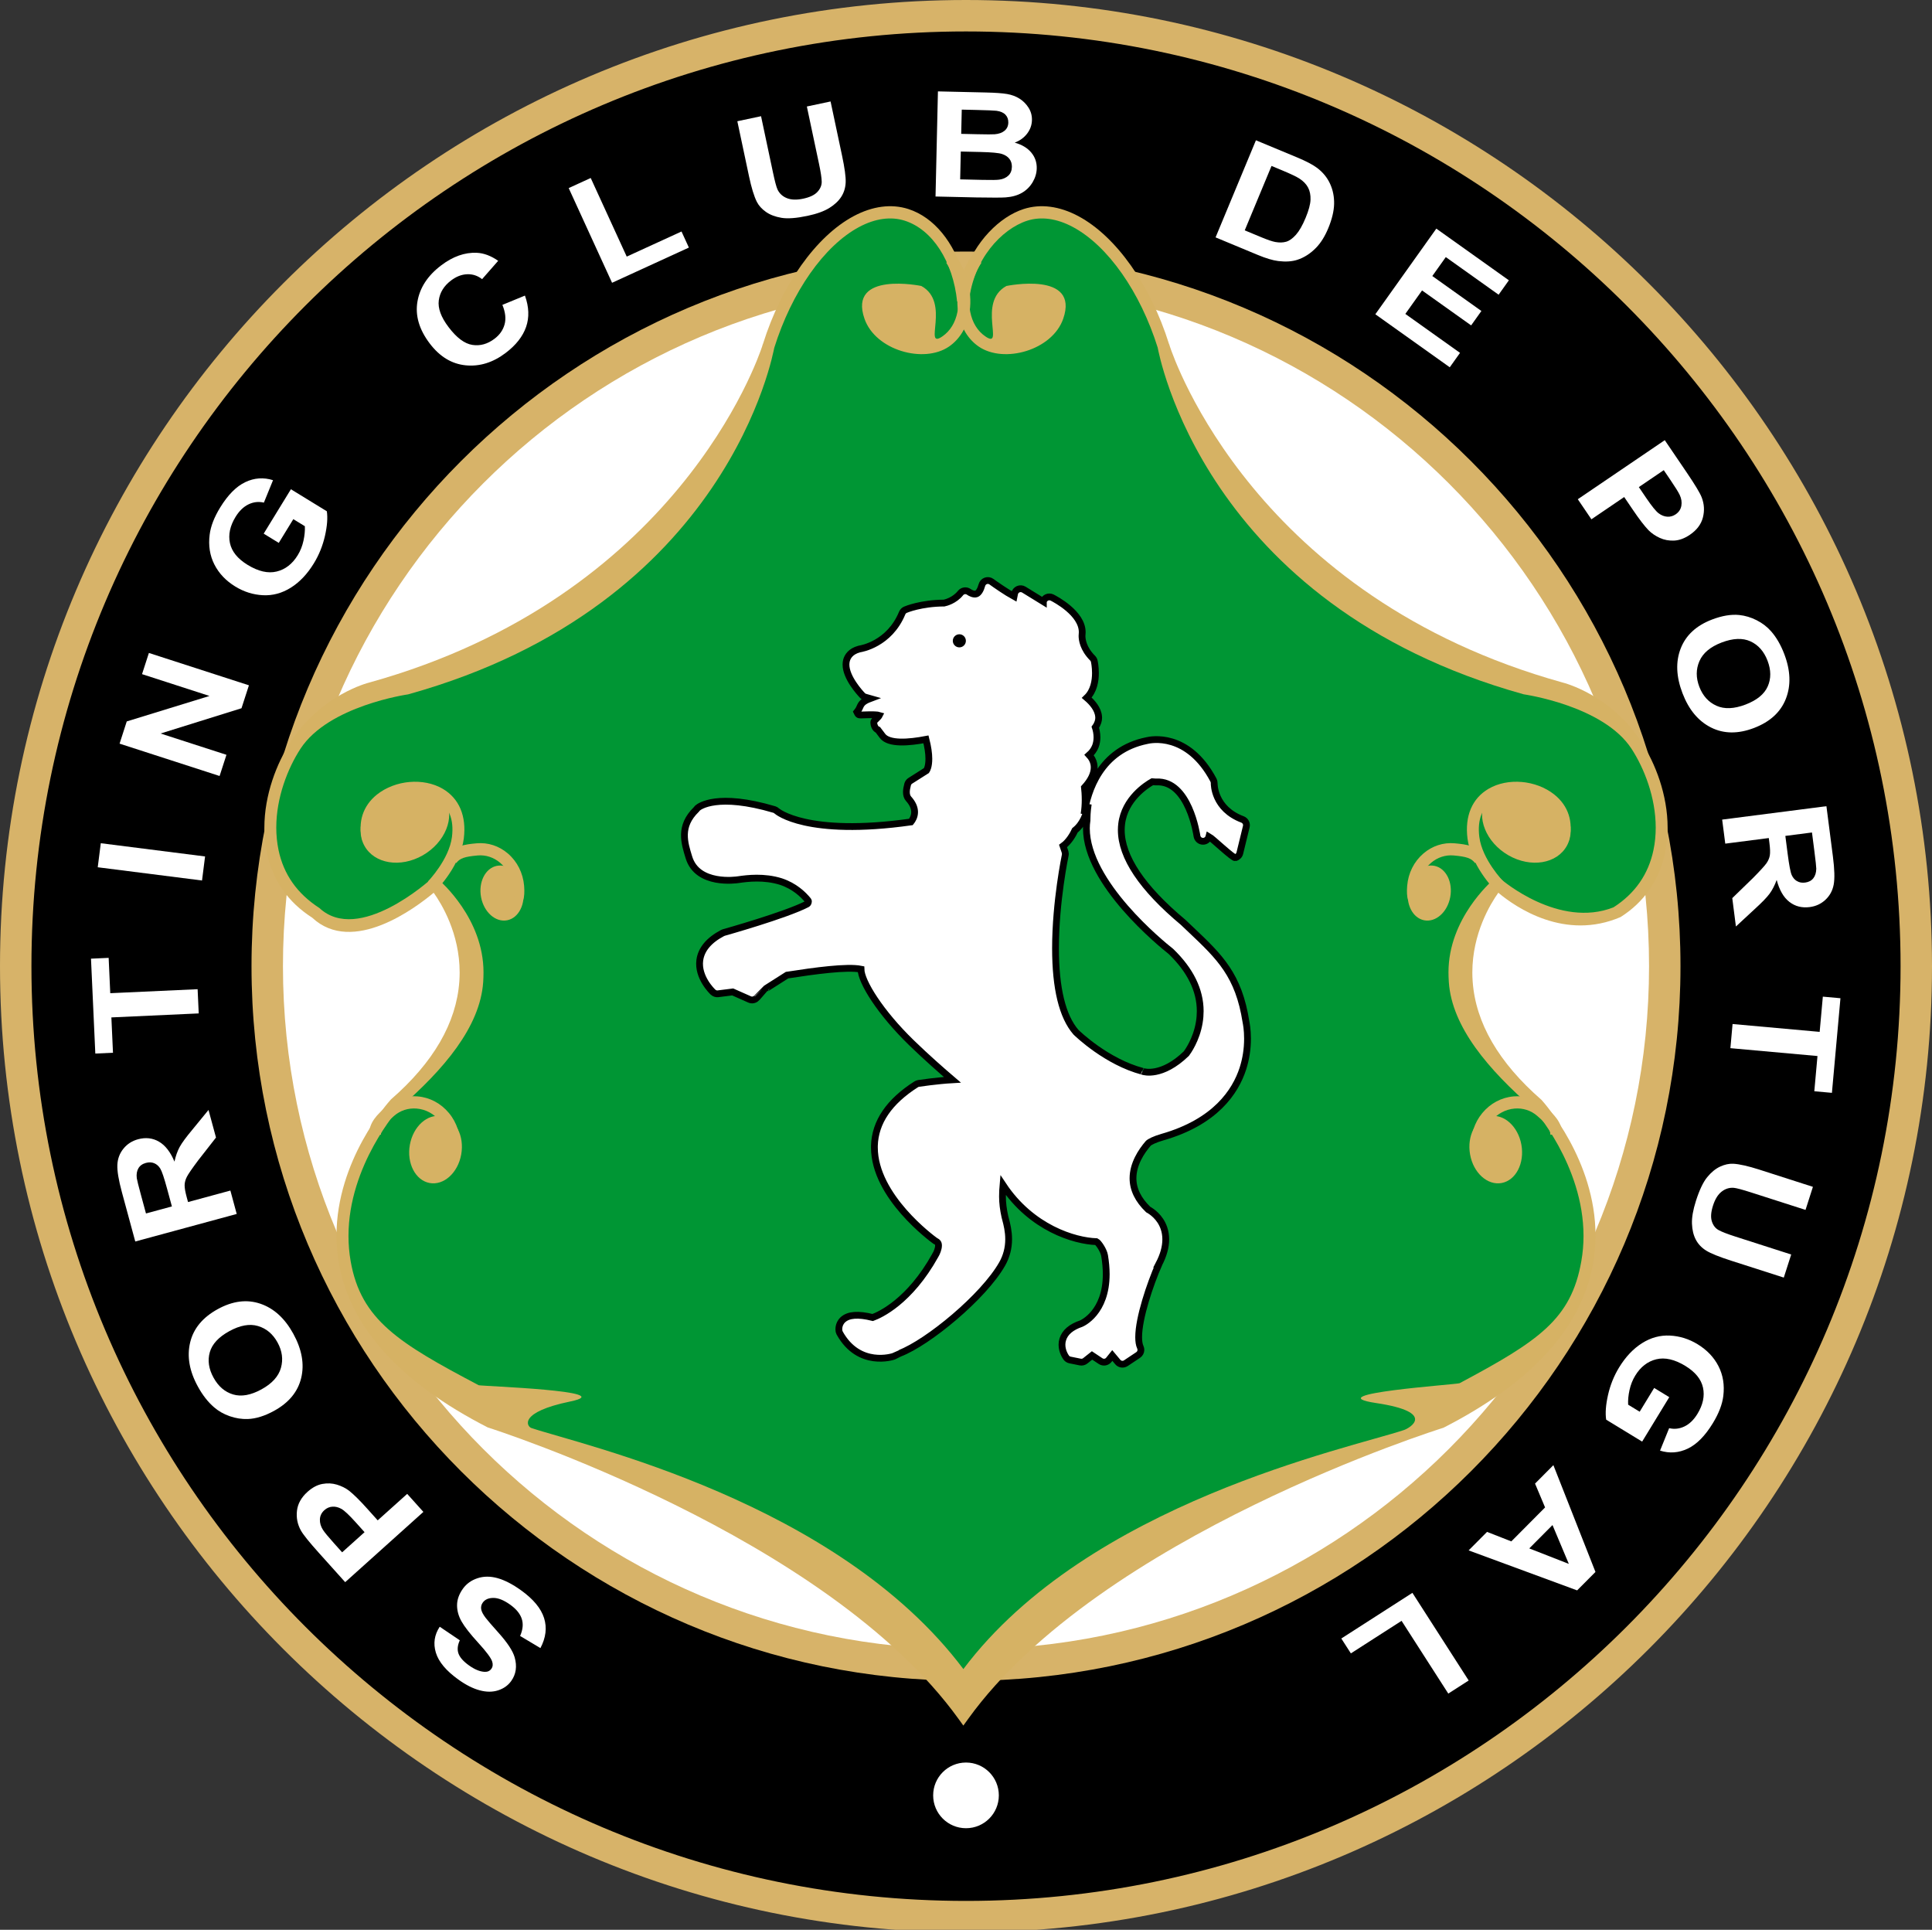 <?xml version="1.0" encoding="utf-8"?>
<!-- Generator: Adobe Illustrator 14.0.0, SVG Export Plug-In . SVG Version: 6.00 Build 43363)  -->
<!DOCTYPE svg PUBLIC "-//W3C//DTD SVG 1.1//EN" "http://www.w3.org/Graphics/SVG/1.1/DTD/svg11.dtd">
<svg version="1.1" xmlns="http://www.w3.org/2000/svg" xmlns:xlink="http://www.w3.org/1999/xlink" x="0px" y="0px"
	 width="568.578px" height="567.83px" viewBox="0 0 568.578 567.83" enable-background="new 0 0 568.578 567.83"
	 xml:space="preserve">
<rect x="0" y="0" width="568.578" height="567.83" fill="#333333" stroke="none"/>
<g id="Layer_1">
	<g>
		<g>
			<g>
				<path d="M4.627,284.289c0,154.213,125.458,279.673,279.664,279.673c154.207,0,279.661-125.46,279.661-279.673
					c0-154.207-125.454-279.663-279.661-279.663C130.085,4.626,4.627,130.083,4.627,284.289z"/>
				<g>
					<path fill="#FFFFFF" d="M159.044,484.944l-5.979-3.569c0.82-1.861,0.979-3.542,0.485-5.046
						c-0.494-1.503-1.623-2.882-3.388-4.146c-1.867-1.337-3.517-2.003-4.951-2c-1.434,0.003-2.479,0.46-3.132,1.371
						c-0.419,0.587-0.576,1.226-0.473,1.921c0.103,0.695,0.539,1.551,1.311,2.561c0.527,0.695,1.801,2.175,3.825,4.434
						c2.605,2.906,4.177,5.301,4.717,7.186c0.758,2.653,0.418,4.981-1.019,6.987c-0.925,1.289-2.202,2.199-3.834,2.731
						c-1.635,0.531-3.439,0.531-5.421,0c-1.981-0.526-4.072-1.58-6.276-3.159c-3.603-2.581-5.813-5.219-6.635-7.918
						c-0.819-2.698-0.443-5.243,1.133-7.638l5.912,3.993c-0.672,1.458-0.798,2.759-0.389,3.901c0.412,1.143,1.431,2.297,3.057,3.462
						c1.678,1.203,3.208,1.842,4.591,1.916c0.891,0.052,1.565-0.25,2.032-0.9c0.425-0.593,0.503-1.307,0.232-2.138
						c-0.341-1.057-1.705-2.889-4.087-5.494c-2.383-2.604-4.021-4.701-4.921-6.288c-0.898-1.588-1.341-3.196-1.325-4.822
						c0.015-1.626,0.59-3.234,1.728-4.825c1.036-1.445,2.461-2.47,4.277-3.071c1.816-0.606,3.78-0.618,5.888-0.034
						c2.111,0.587,4.413,1.772,6.906,3.557c3.632,2.603,5.901,5.326,6.804,8.175C161.017,478.938,160.658,481.888,159.044,484.944z"
						/>
					<path fill="#FFFFFF" d="M124.6,444.871l-23.014,20.674l-7.683-8.551c-2.91-3.241-4.692-5.457-5.349-6.647
						c-1.013-1.825-1.398-3.765-1.157-5.825c0.241-2.057,1.276-3.913,3.108-5.557c1.416-1.271,2.868-2.045,4.361-2.319
						c1.491-0.276,2.922-0.207,4.286,0.205c1.364,0.416,2.557,1.01,3.579,1.789c1.364,1.076,3.132,2.823,5.301,5.237l3.126,3.482
						l8.677-7.792L124.6,444.871z M100.691,456.763l6.597-5.925l-2.639-2.94c-1.9-2.113-3.292-3.418-4.177-3.914
						c-0.883-0.494-1.765-0.711-2.647-0.65c-0.88,0.059-1.666,0.4-2.352,1.017c-0.846,0.76-1.289,1.669-1.328,2.732
						c-0.039,1.06,0.265,2.09,0.909,3.083c0.47,0.736,1.573,2.069,3.307,4.003L100.691,456.763z"/>
					<path fill="#FFFFFF" d="M80.679,415.124c-2.771,1.521-5.353,2.328-7.752,2.417c-1.771,0.061-3.542-0.216-5.311-0.827
						s-3.315-1.497-4.647-2.653c-1.774-1.53-3.353-3.554-4.734-6.072c-2.503-4.557-3.259-8.882-2.274-12.984
						c0.982-4.099,3.69-7.367,8.117-9.797c4.395-2.413,8.575-2.943,12.544-1.594c3.973,1.353,7.205,4.298,9.698,8.84
						c2.524,4.6,3.298,8.93,2.322,12.999C87.663,409.524,85.009,412.744,80.679,415.124z M76.968,408.805
						c3.096-1.699,4.997-3.802,5.704-6.298c0.708-2.5,0.376-4.997-0.993-7.49c-1.371-2.497-3.289-4.108-5.753-4.838
						c-2.464-0.729-5.28-0.223-8.451,1.519c-3.135,1.723-5.045,3.782-5.732,6.189c-0.687,2.403-0.319,4.896,1.096,7.475
						c1.419,2.582,3.341,4.232,5.768,4.952C71.034,411.036,73.82,410.533,76.968,408.805z"/>
					<path fill="#FFFFFF" d="M69.664,357.203l-29.856,8.102l-3.921-14.451c-0.988-3.632-1.434-6.346-1.347-8.138
						c0.09-1.792,0.687-3.37,1.789-4.731c1.106-1.361,2.54-2.283,4.305-2.763c2.24-0.608,4.292-0.373,6.153,0.708
						c1.861,1.082,3.379,3.039,4.557,5.876c0.365-1.668,0.871-3.102,1.524-4.304c0.651-1.198,1.916-2.922,3.798-5.168l4.695-5.734
						l2.206,8.12l-5.25,6.716c-1.801,2.409-2.91,4.021-3.328,4.841c-0.416,0.821-0.636,1.629-0.656,2.424
						c-0.021,0.798,0.187,1.993,0.62,3.59l0.383,1.409l12.463-3.382L69.664,357.203z M50.59,354.988l-1.38-5.074
						c-0.891-3.292-1.572-5.313-2.042-6.066c-0.466-0.75-1.063-1.276-1.792-1.578c-0.726-0.301-1.542-0.328-2.443-0.084
						c-1.012,0.273-1.747,0.802-2.202,1.581c-0.458,0.78-0.617,1.747-0.479,2.904c0.084,0.575,0.5,2.253,1.256,5.032l1.452,5.354
						L50.59,354.988z"/>
					<path fill="#FFFFFF" d="M58.484,298.194l-25.706,1.175l0.473,10.397l-5.199,0.237l-1.273-27.919l5.198-0.238l0.473,10.397
						l25.709-1.175L58.484,298.194z"/>
					<path fill="#FFFFFF" d="M59.454,259.083l-30.69-3.894l0.898-7.075l30.69,3.894L59.454,259.083z"/>
					<path fill="#FFFFFF" d="M64.625,228.335l-29.435-9.521l2.111-6.537l24.348-7.493l-19.848-6.42l2.018-6.236l29.438,9.521
						l-2.184,6.747l-23.82,7.435l19.39,6.268L64.625,228.335z"/>
					<path fill="#FFFFFF" d="M82.04,159.744l-4.437-2.721l8.012-13.064l10.571,6.483c0.292,1.928,0.105,4.35-0.557,7.26
						c-0.666,2.909-1.753,5.603-3.271,8.076c-1.927,3.143-4.186,5.527-6.78,7.15c-2.593,1.625-5.331,2.362-8.21,2.214
						c-2.882-0.149-5.59-1.003-8.129-2.561c-2.756-1.689-4.804-3.845-6.141-6.469c-1.337-2.623-1.804-5.549-1.397-8.777
						c0.301-2.463,1.331-5.128,3.09-7.996c2.286-3.728,4.755-6.22,7.409-7.476c2.65-1.256,5.37-1.447,8.151-0.567l-2.693,6.602
						c-1.551-0.369-3.063-0.199-4.529,0.51c-1.467,0.711-2.738,1.94-3.81,3.689c-1.626,2.653-2.178,5.22-1.65,7.697
						c0.527,2.479,2.256,4.614,5.183,6.409c3.157,1.935,6.009,2.593,8.563,1.97c2.555-0.622,4.621-2.225,6.202-4.801
						c0.783-1.275,1.346-2.689,1.689-4.244c0.34-1.554,0.476-2.984,0.41-4.29l-3.392-2.08L82.04,159.744z"/>
					<path fill="#FFFFFF" d="M147.849,89.708l6.638-2.73c1.202,3.346,1.313,6.419,0.337,9.224c-0.979,2.804-2.981,5.354-6.011,7.647
						c-3.747,2.839-7.674,4.053-11.783,3.642c-4.108-0.41-7.632-2.555-10.572-6.438c-3.108-4.105-4.31-8.211-3.605-12.321
						c0.705-4.106,3.036-7.659,6.99-10.653c3.452-2.616,6.934-3.846,10.439-3.695c2.084,0.084,4.192,0.87,6.331,2.357l-4.735,5.401
						c-1.307-1.027-2.774-1.509-4.4-1.446c-1.627,0.065-3.202,0.673-4.723,1.826c-2.103,1.593-3.31,3.542-3.62,5.852
						c-0.313,2.31,0.647,4.939,2.883,7.886c2.37,3.132,4.701,4.875,6.993,5.227c2.292,0.355,4.467-0.247,6.523-1.806
						c1.518-1.149,2.506-2.555,2.964-4.224C148.954,93.787,148.74,91.872,147.849,89.708z"/>
					<path fill="#FFFFFF" d="M180.126,83.208l-12.764-27.864l6.482-2.97l10.599,23.13l16.122-7.386l2.168,4.731L180.126,83.208z"/>
					<path fill="#FFFFFF" d="M216.994,35.674l6.978-1.479l3.5,16.508c0.554,2.62,1,4.299,1.337,5.039
						c0.56,1.187,1.479,2.039,2.752,2.558c1.274,0.519,2.874,0.573,4.807,0.163c1.964-0.417,3.367-1.086,4.211-2.012
						c0.846-0.924,1.262-1.929,1.244-3.012c-0.019-1.083-0.283-2.83-0.795-5.24l-3.575-16.862l6.979-1.48l3.376,15.922
						c0.771,3.638,1.126,6.249,1.07,7.832c-0.058,1.582-0.479,2.997-1.269,4.246c-0.792,1.248-1.967,2.359-3.527,3.331
						c-1.56,0.968-3.699,1.744-6.421,2.322c-3.286,0.695-5.849,0.89-7.689,0.582c-1.837-0.309-3.364-0.892-4.578-1.751
						c-1.21-0.858-2.099-1.84-2.659-2.948c-0.823-1.64-1.593-4.158-2.311-7.547L216.994,35.674z"/>
					<path fill="#FFFFFF" d="M276.029,26.89l14.117,0.324c2.795,0.063,4.876,0.213,6.244,0.449c1.367,0.236,2.587,0.692,3.656,1.366
						c1.068,0.675,1.951,1.56,2.65,2.658c0.698,1.096,1.029,2.316,1,3.655c-0.033,1.455-0.507,2.78-1.416,3.975
						c-0.912,1.193-2.133,2.078-3.656,2.65c2.123,0.596,3.747,1.566,4.864,2.909c1.12,1.343,1.659,2.907,1.62,4.685
						c-0.033,1.402-0.437,2.755-1.214,4.064c-0.777,1.307-1.822,2.341-3.132,3.105c-1.313,0.762-2.919,1.213-4.816,1.351
						c-1.192,0.085-4.061,0.09-8.604,0.013l-12.021-0.273L276.029,26.89z M282.758,44.59l-0.187,8.189l6.624,0.152
						c2.575,0.059,4.213,0.033,4.909-0.077c1.065-0.142,1.942-0.531,2.626-1.161c0.684-0.633,1.036-1.492,1.061-2.58
						c0.021-0.918-0.221-1.704-0.72-2.357c-0.501-0.653-1.235-1.137-2.202-1.452c-0.97-0.313-3.078-0.509-6.334-0.584L282.758,44.59
						z M283.041,32.257l-0.163,7.129l4.672,0.106c2.779,0.063,4.506,0.069,5.184,0.014c1.222-0.1,2.188-0.444,2.903-1.038
						c0.711-0.595,1.081-1.389,1.103-2.385c0.021-0.954-0.263-1.734-0.851-2.344c-0.59-0.61-1.475-0.993-2.662-1.146
						c-0.705-0.084-2.734-0.167-6.09-0.243L283.041,32.257z"/>
					<path fill="#FFFFFF" d="M369.615,41.28l12.027,5c2.71,1.128,4.701,2.17,5.976,3.125c1.704,1.289,2.979,2.848,3.815,4.674
						c0.841,1.827,1.234,3.801,1.189,5.921c-0.048,2.121-0.626,4.519-1.737,7.195c-0.979,2.352-2.157,4.239-3.53,5.664
						c-1.681,1.741-3.542,2.939-5.587,3.597c-1.548,0.5-3.406,0.62-5.572,0.358c-1.62-0.2-3.645-0.807-6.074-1.818l-12.385-5.148
						L369.615,41.28z M374.203,48.825L366.32,67.78l4.928,2.048c1.841,0.765,3.208,1.228,4.1,1.384
						c1.168,0.211,2.22,0.184,3.159-0.083c0.937-0.267,1.895-0.947,2.877-2.043c0.976-1.098,1.928-2.752,2.846-4.965
						c0.922-2.212,1.403-4.002,1.449-5.374c0.047-1.37-0.193-2.552-0.717-3.551c-0.528-0.997-1.358-1.868-2.495-2.614
						c-0.846-0.566-2.61-1.408-5.301-2.525L374.203,48.825z"/>
					<path fill="#FFFFFF" d="M404.755,92.47l17.947-25.2l21.354,15.208l-3.021,4.24l-15.543-11.07l-3.97,5.573l14.445,10.287
						l-3.019,4.239L418.504,85.46l-4.921,6.907l16.095,11.464l-3.021,4.239L404.755,92.47z"/>
					<path fill="#FFFFFF" d="M464.339,146.898l25.594-17.378l6.46,9.51c2.446,3.604,3.913,6.041,4.4,7.308
						c0.76,1.944,0.877,3.918,0.362,5.927c-0.516,2.008-1.793,3.705-3.831,5.089c-1.573,1.068-3.115,1.637-4.633,1.709
						c-1.516,0.072-2.921-0.19-4.216-0.783c-1.298-0.595-2.4-1.346-3.308-2.254c-1.207-1.251-2.723-3.221-4.545-5.906l-2.63-3.872
						l-9.646,6.552L464.339,146.898z M489.636,138.343l-7.335,4.981l2.216,3.267c1.598,2.352,2.803,3.832,3.608,4.442
						c0.812,0.61,1.654,0.942,2.537,1.003c0.882,0.059,1.704-0.17,2.47-0.689c0.938-0.639,1.5-1.482,1.684-2.528
						c0.181-1.047,0.021-2.105-0.482-3.178c-0.367-0.792-1.279-2.265-2.74-4.415L489.636,138.343z"/>
					<path fill="#FFFFFF" d="M503.829,182.301c2.952-1.13,5.623-1.577,8.012-1.34c1.763,0.182,3.479,0.699,5.147,1.546
						c1.669,0.846,3.081,1.933,4.241,3.259c1.551,1.76,2.837,3.98,3.864,6.662c1.857,4.854,2.021,9.243,0.484,13.172
						c-1.534,3.929-4.659,6.797-9.379,8.604c-4.681,1.789-8.895,1.747-12.644-0.136c-3.75-1.879-6.548-5.239-8.4-10.078
						c-1.876-4.9-2.055-9.296-0.529-13.194C496.15,186.897,499.219,184.067,503.829,182.301z M506.646,189.065
						c-3.298,1.263-5.47,3.083-6.509,5.461c-1.042,2.38-1.054,4.899-0.035,7.559c1.017,2.658,2.694,4.518,5.038,5.575
						c2.341,1.059,5.201,0.941,8.581-0.353c3.34-1.279,5.512-3.062,6.521-5.351c1.005-2.288,0.984-4.807-0.066-7.555
						c-1.056-2.75-2.736-4.646-5.043-5.692C512.829,187.665,509.998,187.783,506.646,189.065z"/>
					<path fill="#FFFFFF" d="M506.823,241.165l30.685-3.948l1.913,14.849c0.481,3.735,0.554,6.484,0.22,8.246
						c-0.334,1.765-1.14,3.244-2.42,4.443c-1.275,1.199-2.823,1.915-4.637,2.151c-2.305,0.295-4.305-0.22-6-1.545
						c-1.696-1.322-2.934-3.473-3.714-6.443c-0.587,1.605-1.286,2.955-2.093,4.058c-0.811,1.099-2.299,2.632-4.469,4.602
						l-5.438,5.039l-1.071-8.345l6.115-5.937c2.113-2.138,3.433-3.587,3.96-4.34c0.521-0.756,0.849-1.527,0.979-2.313
						c0.13-0.786,0.09-2-0.121-3.642l-0.187-1.449l-12.809,1.648L506.823,241.165z M525.419,245.963l0.671,5.213
						c0.438,3.382,0.835,5.479,1.196,6.289c0.36,0.807,0.879,1.41,1.561,1.807c0.677,0.398,1.481,0.537,2.408,0.419
						c1.039-0.136,1.839-0.557,2.397-1.265c0.558-0.71,0.847-1.647,0.871-2.813c-0.006-0.581-0.189-2.301-0.558-5.156l-0.708-5.502
						L525.419,245.963z"/>
					<path fill="#FFFFFF" d="M509.886,301.314l25.631,2.311l0.935-10.366l5.184,0.466l-2.51,27.839l-5.183-0.467l0.933-10.366
						l-25.628-2.311L509.886,301.314z"/>
					<path fill="#FFFFFF" d="M533.532,349.222l-2.177,6.788l-16.068-5.156c-2.552-0.819-4.232-1.265-5.039-1.34
						c-1.307-0.103-2.503,0.271-3.585,1.12c-1.083,0.847-1.928,2.211-2.529,4.09c-0.614,1.909-0.729,3.461-0.346,4.656
						c0.382,1.192,1.048,2.052,1.997,2.572c0.95,0.521,2.599,1.16,4.944,1.912l16.411,5.268l-2.18,6.793l-15.496-4.973
						c-3.542-1.14-5.984-2.124-7.331-2.961c-1.344-0.835-2.363-1.903-3.054-3.211c-0.693-1.304-1.073-2.876-1.142-4.71
						c-0.066-1.838,0.322-4.079,1.171-6.729c1.027-3.198,2.133-5.521,3.314-6.963c1.18-1.442,2.444-2.479,3.791-3.105
						c1.346-0.623,2.642-0.906,3.879-0.846c1.832,0.102,4.401,0.684,7.702,1.74L533.532,349.222z"/>
					<path fill="#FFFFFF" d="M486.815,408.397l4.443,2.711l-7.982,13.08l-10.587-6.457c-0.294-1.927-0.114-4.349,0.543-7.262
						c0.657-2.912,1.741-5.607,3.25-8.084c1.922-3.146,4.178-5.535,6.768-7.165c2.587-1.632,5.324-2.376,8.204-2.231
						c2.882,0.142,5.592,0.991,8.135,2.542c2.758,1.684,4.81,3.834,6.153,6.458c1.344,2.62,1.815,5.544,1.419,8.772
						c-0.299,2.464-1.322,5.129-3.076,8.003c-2.276,3.731-4.74,6.229-7.391,7.49s-5.366,1.458-8.149,0.587l2.677-6.61
						c1.554,0.367,3.066,0.192,4.529-0.518c1.468-0.714,2.736-1.946,3.805-3.699c1.62-2.656,2.163-5.226,1.633-7.701
						c-0.534-2.476-2.266-4.608-5.195-6.396c-3.163-1.928-6.018-2.578-8.569-1.952c-2.554,0.63-4.617,2.234-6.192,4.815
						c-0.78,1.277-1.34,2.693-1.677,4.247c-0.338,1.554-0.474,2.984-0.401,4.292l3.395,2.072L486.815,408.397z"/>
					<path fill="#FFFFFF" d="M432.21,456.199l5.419-5.446l7.142,2.796l9.937-9.994l-2.952-7.012l5.397-5.428l12.384,31.424
						l-5.396,5.427L432.21,456.199z M450.054,455.615l11.644,4.556l-4.807-11.43L450.054,455.615z"/>
					<path fill="#FFFFFF" d="M415.664,468.688l16.563,25.791l-6.003,3.852l-13.749-21.407l-14.921,9.58l-2.813-4.38L415.664,468.688
						z"/>
				</g>
				<path d="M78.646,284.289c0-113.392,92.253-205.644,205.645-205.644c113.393,0,205.642,92.252,205.642,205.644
					c0,113.399-92.249,205.654-205.642,205.654C170.898,489.943,78.646,397.688,78.646,284.289z"/>
				<path fill="#D7B369" d="M0,284.289c0,156.763,127.534,284.3,284.291,284.3c156.757,0,284.288-127.537,284.288-284.3
					C568.578,127.532,441.048,0,284.291,0C127.534,0,0,127.532,0,284.289z M9.253,284.289
					c0-151.655,123.383-275.036,275.038-275.036s275.036,123.381,275.036,275.036c0,151.661-123.381,275.048-275.036,275.048
					S9.253,435.95,9.253,284.289z"/>
				<path fill="#D7B369" d="M74.019,284.289c0,115.95,94.329,210.28,210.272,210.28c115.944,0,210.269-94.33,210.269-210.28
					c0-115.942-94.325-210.271-210.269-210.271C168.347,74.019,74.019,168.347,74.019,284.289z"/>
				<path fill="#FFFFFF" d="M83.271,284.289c0-110.84,90.178-201.018,201.019-201.018c110.842,0,201.017,90.177,201.017,201.018
					c0,110.848-90.175,201.028-201.017,201.028C173.449,485.317,83.271,395.137,83.271,284.289z"/>
			</g>
			<path fill="#FFFFFF" d="M293.952,528.284c0,5.338-4.325,9.662-9.662,9.662c-5.34,0-9.665-4.324-9.665-9.662
				s4.325-9.663,9.665-9.663C289.627,518.621,293.952,522.946,293.952,528.284z"/>
		</g>
		<g>
			<path fill="#D6B264" d="M301.247,61.508c-6.99,2.255-14.307,9.439-17.694,19.407c-2.792-9.604-8.635-16.957-16.219-19.407
				c-4.981-1.603-10.56-0.876-16.131,2.104c-11.072,5.918-21.237,20.292-26.649,37.548l-0.163,0.402l0.006,0.004
				c-0.015,0.046-0.033,0.089-0.051,0.136l0.024,0.01c-1.422,4.354-25.433,74-115.646,99.112
				c-0.527,0.124-14.174,3.605-23.23,17.522c-4.033,6.194-7.695,15.509-7.695,25.222c0,2.431,0.232,4.897,0.747,7.337
				c1.701,8.111,6.186,14.547,13.333,19.122c11.899,11.129,30.561-2.984,35.75-7.337c2.271,3.187,7.644,11.903,7.644,23.477
				c0,0.865-0.033,1.741-0.096,2.63c-0.861,12.171-7.632,23.848-20.106,34.693c-0.853,0.928-16.039,17.875-16.039,40.045
				c0,2.678,0.217,5.419,0.717,8.223c3.305,18.824,18.02,35.061,43.75,48.241c1.262,0.424,99.625,31.753,138.599,85.792l1.41,1.957
				l1.413-1.957c38.969-54.03,138.875-85.368,139.882-85.681c26.006-13.292,40.728-29.528,44.028-48.353
				c0.498-2.804,0.719-5.548,0.719-8.229c0-22.164-15.177-39.103-15.898-39.895c-12.622-10.99-19.384-22.667-20.254-34.838
				c-0.063-0.889-0.097-1.765-0.097-2.63c0-11.574,5.377-20.293,7.646-23.477c5.203,4.35,19.611,14.204,36.002,7.144
				c6.897-4.382,11.379-10.818,13.09-18.929c0.513-2.44,0.737-4.906,0.737-7.337c0-9.713-3.664-19.028-7.694-25.222
				c-9.051-13.917-22.709-17.398-23.284-17.534c-90.154-25.101-114.17-94.746-115.589-99.1l0.021-0.01
				c-0.016-0.047-0.036-0.09-0.051-0.136l0.006-0.004l-0.169-0.402c-5.406-17.256-15.565-31.63-26.643-37.548
				C311.807,60.632,306.229,59.905,301.247,61.508z"/>
			<path fill="#009634" d="M285.164,88.71c1.274-12.389,9.59-21.332,17.141-23.768c4.068-1.313,8.725-0.672,13.441,1.854
				c10.313,5.514,19.84,19.128,24.983,35.565h-0.015c0.231,0.751,13.08,75.597,107.688,101.933
				c0.181,0.043,23.496,3.343,31.755,16.044c3.723,5.723,7.113,14.297,7.113,23.182c0,2.211-0.201,4.431-0.668,6.629
				c-1.494,7.12-5.449,12.786-11.758,16.83c-16.039,6.316-32.797-8.014-33.001-8.21l-1.314-1.202l-1.168,1.346
				c-0.418,0.482-13.081,11.283-13.081,27.197c0,0.943,0.043,1.91,0.103,2.892c0.922,13.194,11.614,25.721,24.854,37.227
				c0.034,0.063,14.786,16.57,14.786,37.461c0,2.437-0.205,4.924-0.654,7.46c-3.006,17.08-12.58,23.444-35.808,35.85
				c-0.762,0.403-42.561,3.145-24.57,5.844c17.989,2.698,9.837,7.394,8.183,7.941c-15.995,5.334-92.909,21.46-129.659,70.332
				c-37.1-49.369-112.417-65.971-127.142-70.932c-1.35-0.454-3.798-4.644,11.406-7.791c15.212-3.147-26.42-4.529-26.905-4.798
				c-23.483-12.382-34.624-19.17-37.672-36.446c-0.443-2.533-0.645-5.023-0.645-7.457c0-20.894,14.768-37.413,14.936-37.606
				c13.092-11.363,23.778-23.89,24.706-37.084c0.063-0.981,0.096-1.948,0.096-2.892c0-15.914-12.665-26.715-13.074-27.197
				l-1.168-1.346l-1.316,1.202c-0.214,0.193-21.204,19.167-32.75,8.403c-6.557-4.237-10.512-9.903-12.011-17.023
				c-0.458-2.198-0.669-4.418-0.669-6.629c0-8.885,3.391-17.459,7.108-23.182c8.265-12.701,31.585-16,31.711-16.029
				c94.65-26.351,107.504-101.196,107.73-101.948l0,0c5.139-16.437,14.659-30.051,24.975-35.565
				c4.725-2.526,9.373-3.167,13.45-1.854c8.135,2.62,14.171,11.949,15.394,23.768H285.164z"/>
			<path fill="#D6B264" d="M282.098,92.456c0.78,4.054,2.892,7.435,5.937,9.521c7.434,5.093,21.628,1.096,24.857-8.167
				c4.934-14.158-16.708-9.663-16.708-9.663c-8.772,4.799-0.367,18.833-6.194,14.84c-2.302-1.577-3.84-4.074-4.455-7.229
				c-0.889-4.613,0.316-9.881,3.301-14.447l-2.913-2.002C282.42,80.662,281.029,86.913,282.098,92.456z"/>
			<path fill="#D6B264" d="M438.06,232.106c-4.819,2.825-7.011,8.011-6.184,14.616c0.989,7.879,7.777,14.891,8.069,15.189
				l2.482-2.554c-0.066-0.058-6.232-6.452-7.072-13.099c-0.65-5.132,0.897-8.954,4.442-11.033
				c4.434-2.587,11.223-1.984,15.462,1.401c2.133,1.705,4.405,4.747,3.1,9.592l3.383,0.961c1.396-5.211-0.175-10.104-4.321-13.394
				C452.042,229.51,443.72,228.784,438.06,232.106z"/>
			<path fill="#D6B264" d="M454.463,232.353c6.596,3.776,9.58,11.162,6.673,16.49c-2.912,5.331-10.615,6.608-17.199,2.831
				c-6.596-3.78-9.58-11.162-6.674-16.496C440.175,229.85,447.876,228.579,454.463,232.353z"/>
			<path fill="#D6B264" d="M285.218,92.456c-0.783,4.054-2.889,7.435-5.937,9.521c-7.43,5.093-21.634,1.096-24.86-8.167
				c-4.939-14.158,16.716-9.663,16.716-9.663c8.77,4.799,0.367,18.833,6.195,14.84c2.298-1.577,3.831-4.074,4.442-7.229
				c0.889-4.613-0.316-9.881-3.292-14.447l2.91-2.002C284.893,80.662,286.29,86.913,285.218,92.456z"/>
			<path fill="#D6B264" d="M418.887,251.147c-2.75,2.37-4.442,5.734-4.759,9.469c-0.639,7.521,3.027,5.857,3.497,0.316
				c0.229-2.784,1.49-5.277,3.515-7.033c1.889-1.618,4.247-2.395,6.636-2.187c3.885,0.353,5.231,0.826,6.3,2.229l2.762-2.223
				c-2.132-2.786-5.099-3.256-8.758-3.581C424.754,247.84,421.486,248.909,418.887,251.147z"/>
			<path fill="#D6B264" d="M422.158,254.773c3.402,0.684,5.48,4.822,4.632,9.24c-0.844,4.424-4.283,7.452-7.684,6.771
				c-3.4-0.678-5.481-4.819-4.635-9.237C415.32,257.119,418.763,254.083,422.158,254.773z"/>
			<path fill="#D6B264" d="M146.21,254.773c-3.4,0.684-5.472,4.822-4.632,9.24c0.852,4.424,4.292,7.452,7.692,6.771
				c3.4-0.678,5.482-4.819,4.629-9.237C153.056,257.119,149.61,254.083,146.21,254.773z"/>
			<path fill="#D6B264" d="M445.455,322.609c-3.582,0.304-6.859,2.044-9.229,4.912c-4.757,5.752-4.227,14.258,1.177,18.94
				l2.269-2.74c-3.928-3.409-4.274-9.638-0.769-13.872c1.759-2.139,4.195-3.435,6.843-3.659c2.452-0.203,4.811,0.554,6.642,2.149
				c2.967,2.578,3.801,3.769,3.885,5.545l3.506-0.175c-0.168-3.544-2.325-5.684-5.12-8.11
				C452.114,323.379,448.846,322.322,445.455,322.609z"/>
			<path fill="#D6B264" d="M438.419,328.455c4.171-0.799,8.349,2.967,9.321,8.391c0.97,5.421-1.614,10.454-5.792,11.246
				c-4.171,0.786-8.346-2.967-9.31-8.391C431.666,334.271,434.247,329.231,438.419,328.455z"/>
			<path fill="#D6B264" d="M110.947,233.787c-4.147,3.304-5.725,8.183-4.322,13.394l3.383-0.961
				c-1.308-4.846,0.961-7.882,3.093-9.592c4.243-3.386,11.039-3.988,15.463-1.401c3.554,2.079,5.086,5.9,4.445,11.033
				c-0.837,6.647-7.002,13.042-7.069,13.099l2.476,2.554c0.295-0.298,7.083-7.31,8.078-15.189
				c0.829-6.605-1.373-11.792-6.186-14.616C124.639,228.784,116.327,229.51,110.947,233.787z"/>
			<path fill="#D6B264" d="M113.898,232.353c-6.586,3.776-9.571,11.162-6.665,16.49c2.907,5.331,10.604,6.608,17.195,2.831
				c6.593-3.78,9.577-11.162,6.668-16.496C128.187,229.85,120.492,228.579,113.898,232.353z"/>
			<path fill="#D6B264" d="M140.289,248.138c-3.663,0.325-6.626,0.795-8.771,3.581l2.765,2.223c1.069-1.403,2.427-1.876,6.307-2.229
				c2.388-0.208,4.744,0.569,6.632,2.187c2.036,1.755,3.283,4.249,3.521,7.036c0.467,5.538,4.129,7.201,3.5-0.316
				c-0.325-3.738-2.009-7.102-4.762-9.472C146.879,248.909,143.611,247.84,140.289,248.138z"/>
			<path fill="#D6B264" d="M113.712,325.6c-2.804,2.427-4.952,4.566-5.129,8.11l3.505,0.175c0.087-1.776,0.925-2.967,3.892-5.545
				c1.834-1.596,4.19-2.353,6.645-2.149c2.647,0.225,5.069,1.521,6.833,3.659c3.503,4.234,3.162,10.463-0.759,13.872l2.265,2.74
				c5.403-4.683,5.934-13.188,1.171-18.94c-2.37-2.868-5.647-4.608-9.222-4.912C119.52,322.322,116.254,323.379,113.712,325.6z"/>
			<path fill="#D6B264" d="M129.949,328.455c-4.181-0.799-8.346,2.967-9.328,8.391c-0.973,5.421,1.623,10.454,5.792,11.246
				c4.171,0.786,8.346-2.967,9.319-8.391C136.705,334.271,134.121,329.231,129.949,328.455z"/>
		</g>
	</g>
	<path fill="#FFFFFF" stroke="#000000" stroke-width="2" d="M290.119,170.912c-0.561,0.202-0.985,0.657-1.146,1.235
		c-0.386,1.424-0.987,2.376-1.626,2.596c-0.783,0.271-1.849-0.312-2.195-0.566c-0.777-0.577-1.874-0.432-2.479,0.33
		c-1.789,2.231-4.379,2.848-4.825,2.943c-6.81,0.036-11.184,1.876-11.37,1.958c-0.437,0.181-0.778,0.529-0.967,0.97
		c-3.765,9.157-12.111,10.512-12.463,10.56l-0.208,0.05c-2.491,0.678-3.388,2.167-3.71,3.301c-0.108,0.394-0.16,0.827-0.16,1.277
		c0,3.797,4.036,8.223,4.846,9.07c0.223,0.237,0.506,0.4,0.814,0.491c0,0,0.789,0.229,1.46,0.42c-2.168,0.812-2.611,1.53-3.054,2.55
		c-0.135,0.327-0.277,0.632-0.551,0.994l-0.31,0.403l0.229,0.461c0.247,0.466,0.554,0.459,1.557,0.41
		c3.117-0.132,4.35-0.021,4.822,0.126c-0.096,0.194-0.383,0.569-1.12,1.255c-0.307,0.286-0.515,0.471-0.515,0.851
		c0,0.608,0.328,1.849,1.234,2.167c0.289,0.375,1.331,1.767,1.331,1.767c1.859,2.491,7.825,1.977,12.797,1.028
		c0.558,2.187,0.847,4.114,0.847,5.715c0,2.271-0.551,3.226-0.705,3.455c-0.223,0.138-4.753,3.017-4.753,3.017
		c-0.379,0.235-0.647,0.606-0.777,1.03c-0.238,0.889-0.371,1.659-0.371,2.298c0,0.82,0.211,1.473,0.62,1.939
		c1.187,1.313,1.795,2.633,1.795,3.937c0,1.364-0.663,2.388-1.082,2.906c-30.742,4.349-39.374-3.144-39.464-3.216
		c-0.196-0.196-0.455-0.35-0.726-0.434c-16.764-4.963-22.071-0.916-22.619-0.434l-0.364,0.434
		c-5.083,4.958-3.476,9.774-2.168,14.063c2.533,8.34,13.978,6.653,14.557,6.566c2.645-0.389,7.574-0.997,12.541,0.569
		c3.963,1.315,6.535,3.767,8.002,5.583c0.108,0.133,0.072,0.356,0.051,0.443c-0.051,0.28-0.222,0.506-0.352,0.572
		c-6.269,3.262-24.345,8.337-24.526,8.388l-0.364,0.144c-4.009,2.112-6.271,4.804-6.702,7.997c-0.675,5.057,3.708,9.237,3.9,9.402
		c0.395,0.377,0.934,0.539,1.463,0.482c0,0,3.416-0.431,4.322-0.543c0.38,0.166,4.973,2.209,4.973,2.209
		c0.672,0.304,1.488,0.15,2.012-0.374c0-0.009,2.558-2.558,2.877-2.88c0.147-0.09,5.836-3.716,6.128-3.9
		c8.22-1.274,17.695-2.563,21.755-1.749c0.057,3.698,5.705,12.758,14.884,21.667c4.386,4.256,8.97,8.279,12.011,10.876
		c-4.545,0.262-9.686,1.03-9.933,1.066c-0.256,0.042-0.491,0.132-0.708,0.268c-7.963,5.065-12.104,11.144-12.3,18.077v0.512
		c0,14.43,17.119,26.911,17.842,27.44l0.253,0.148c0.512,0.25,0.647,0.542,0.719,0.771c0.039,0.142,0.055,0.313,0.055,0.503
		c0,0.964-0.548,2.217-0.901,2.786c0,0.003-0.039,0.072-0.039,0.072c-7.572,13.623-16.3,17.526-18.427,18.306
		c-4.268-1.063-7.147-0.853-8.774,0.657c-1.478,1.382-1.18,3.174-1.144,3.379l0.196,0.533c5.713,10.271,15.746,6.903,15.848,6.864
		l0.205-0.091c0.009,0,1.542-0.771,1.59-0.795c8.337-3.172,24.746-16.71,30.176-26.309c1.271-2.231,1.906-4.689,1.906-7.276
		c0-2.379-0.523-4.425-0.879-5.768l-0.22-0.858c-0.474-2.111-0.714-4.108-0.714-5.918c0-1.254,0.061-2.443,0.149-3.407
		c8.401,12.677,21.063,16.46,27.508,16.671c0.548,0.253,2.132,2.53,2.389,4.087c0.319,1.903,0.487,3.75,0.487,5.47
		c0,11.354-7.08,14.447-7.385,14.568l0.048-0.016c-2.976,1.003-4.807,2.566-5.441,4.63c-0.166,0.503-0.247,1.036-0.247,1.581
		c0,2.06,1.135,3.629,1.268,3.808c0.274,0.357,0.657,0.599,1.097,0.687l3.021,0.611c0.521,0.099,1.054-0.03,1.482-0.371
		c0,0,1.273-1.021,1.981-1.578c0.684,0.458,2.515,1.672,2.515,1.672c0.789,0.526,1.825,0.367,2.422-0.373
		c0,0,0.563-0.705,1.027-1.283c0.653,0.776,1.604,1.915,1.604,1.915c0.584,0.711,1.617,0.864,2.386,0.35l3.62-2.413
		c0.521-0.343,0.807-0.921,0.807-1.502c0-0.248-0.051-0.513-0.162-0.75c-0.355-0.757-0.5-1.781-0.5-2.991
		c0-5.684,3.353-15.56,5.945-21.486h-0.003c1.35-2.584,2.033-5.033,2.033-7.292c0-1.147-0.172-2.256-0.53-3.295
		c-1.136-3.325-3.707-4.981-4.638-5.484c-2.958-2.849-4.471-5.939-4.471-9.195c0-4.183,2.432-7.885,4.471-10.255
		c0.357-0.426,1.954-1.214,4.177-1.853c15.622-4.464,21.496-13.412,23.679-20.128c0.919-2.832,1.374-5.808,1.374-8.849
		c0-2.689-0.367-4.482-0.443-4.861c-2.146-13.869-7.746-19.183-16.222-27.209l-2.204-2.09c0.003,0-0.091-0.084-0.091-0.084
		c-12.074-10.089-18.188-19.222-18.188-27.158c0-0.609,0.041-1.21,0.113-1.804c0.907-7.37,7.295-11.42,9.006-12.387
		c0.304,0.027,0.976,0.06,0.976,0.06l0.208,0.003c9.626-0.506,11.941,15.728,11.966,15.888c0.13,0.912,0.903,1.59,1.808,1.571
		c0.843-0.009,1.523-0.596,1.722-1.382c1.049,0.593,7.069,6.354,7.744,6.208c0.663-0.16,1.189-0.669,1.347-1.347l1.897-7.783
		c0.226-0.885-0.256-1.792-1.109-2.12c-8.408-3.169-8.348-10.394-8.336-10.693c0-0.316-0.072-0.62-0.221-0.9
		c-7.55-14.219-18.546-11.871-19.579-11.613c-13.734,2.765-17.48,14.813-18.499,21.646c0.235-1.439,0.325-2.879,0.325-4.174
		c0-1.569-0.111-2.864-0.198-3.666c1.876-2.056,2.852-4.044,2.852-5.882c0-0.382-0.033-0.768-0.117-1.141
		c-0.211-0.939-0.672-1.784-1.364-2.53c0.841-0.74,1.464-1.618,1.853-2.608c0.301-0.8,0.451-1.676,0.451-2.598
		c0-1.171-0.237-2.21-0.493-2.979c0.776-1.059,0.993-2.066,0.993-2.76l-0.018-0.365c-0.166-2.2-1.853-4.154-3.485-5.552
		c2.069-1.99,2.552-4.98,2.552-7.253c0-1.871-0.301-3.332-0.344-3.488c-0.066-0.347-0.241-0.656-0.482-0.899
		c-2.824-2.824-3.125-5.525-3.125-6.555l0.023-0.376c0-0.004,0.039-0.721,0.039-0.721c0-5.588-7.966-9.727-8.867-10.189
		c-0.5-0.242-1.068-0.247-1.575-0.021c-0.49,0.23-0.864,0.668-1,1.209c0,0,0,0.004,0,0.01c-1.385-0.849-5.728-3.525-5.728-3.525
		c-0.51-0.313-1.139-0.358-1.684-0.118c-0.534,0.234-0.928,0.718-1.043,1.301c0,0-0.081,0.39-0.165,0.809
		c-2.277-1.249-5.476-3.473-6.65-4.328C291.302,170.81,290.682,170.721,290.119,170.912z"/>
	<path fill="#009634" stroke="#000000" stroke-width="2" d="M320.267,236.591c-0.34,2.28-0.367,3.988-0.367,4.554
		c0,0,0,0.208,0,0.232c-0.117,0.784-0.181,1.569-0.181,2.35c0,16.134,22.149,34.079,24.854,36.208
		c5.729,5.514,8.645,11.429,8.645,17.581c0,1.096-0.091,2.216-0.274,3.318c-0.84,5.111-3.409,8.653-3.804,9.18
		c-7.22,6.987-12.538,5.34-12.765,5.265c0.012,0.009-0.102-0.033-0.102-0.033c-10.56-2.785-19.086-10.996-19.638-11.538
		c-3.982-4.599-6.003-12.896-6.003-24.669l0,0c0-13.831,2.835-27.254,2.858-27.39l0.046-0.374l-0.088-0.579
		c0,0-0.377-1.105-0.599-1.758c1.8-1.305,3.005-3.528,3.511-4.621C318.692,242.473,319.801,239.528,320.267,236.591z"/>
	<path d="M284.254,188.563c0,1.062-0.858,1.925-1.915,1.925c-1.069,0-1.934-0.863-1.934-1.925c0-1.062,0.865-1.931,1.934-1.931
		C283.396,186.632,284.254,187.501,284.254,188.563z"/>
</g>
<g id="Ebene_2" display="none">
	<g display="inline">
		<rect x="-358.131" y="-15.067" fill="none" width="298.592" height="292.958"/>
		<path d="M-357.219-14.511c0.636-0.108,1.391-0.18,2.219-0.18c1.499,0,2.566,0.36,3.274,1.007c0.732,0.66,1.151,1.595,1.151,2.902
			c0,1.319-0.419,2.399-1.163,3.143c-0.768,0.755-2.015,1.163-3.586,1.163c-0.756,0-1.367-0.036-1.895-0.096V-14.511z
			 M-356.176-7.362c0.264,0.036,0.647,0.048,1.055,0.048c2.243,0,3.442-1.247,3.442-3.43c0.012-1.907-1.067-3.118-3.274-3.118
			c-0.54,0-0.947,0.048-1.223,0.108V-7.362z"/>
		<path d="M-348.628-9.257c0.024,1.427,0.923,2.015,1.991,2.015c0.755,0,1.223-0.132,1.607-0.3l0.192,0.756
			c-0.372,0.168-1.019,0.372-1.943,0.372c-1.787,0-2.854-1.188-2.854-2.938s1.032-3.118,2.723-3.118
			c1.907,0,2.399,1.655,2.399,2.723c0,0.216-0.012,0.372-0.036,0.492H-348.628z M-345.534-10.013
			c0.012-0.66-0.276-1.703-1.463-1.703c-1.079,0-1.535,0.971-1.619,1.703H-345.534z"/>
		<path d="M-343.348-7.614c0.324,0.192,0.875,0.408,1.403,0.408c0.756,0,1.115-0.372,1.115-0.863c0-0.504-0.3-0.768-1.067-1.056
			c-1.055-0.384-1.547-0.947-1.547-1.643c0-0.936,0.768-1.703,2.003-1.703c0.587,0,1.103,0.156,1.415,0.36l-0.252,0.768
			c-0.228-0.144-0.647-0.348-1.187-0.348c-0.624,0-0.959,0.36-0.959,0.792c0,0.479,0.335,0.695,1.091,0.995
			c0.995,0.372,1.523,0.876,1.523,1.739c0,1.031-0.803,1.751-2.159,1.751c-0.636,0-1.223-0.168-1.631-0.408L-343.348-7.614z"/>
		<path d="M-337.277-13.983c0,0.36-0.252,0.648-0.671,0.648c-0.384,0-0.636-0.288-0.636-0.648s0.264-0.66,0.66-0.66
			C-337.541-14.643-337.277-14.354-337.277-13.983z M-338.452-6.547v-5.805h1.056v5.805H-338.452z"/>
		<path d="M-330.679-7.398c0,1.343-0.276,2.147-0.828,2.663c-0.576,0.516-1.391,0.696-2.123,0.696c-0.696,0-1.463-0.168-1.931-0.48
			l0.264-0.815c0.384,0.252,0.984,0.468,1.703,0.468c1.08,0,1.871-0.564,1.871-2.039v-0.636h-0.024
			c-0.312,0.54-0.948,0.972-1.847,0.972c-1.439,0-2.471-1.223-2.471-2.831c0-1.967,1.284-3.07,2.627-3.07
			c1.007,0,1.547,0.516,1.811,0.996h0.024l0.036-0.875h0.936c-0.036,0.408-0.048,0.887-0.048,1.583V-7.398z M-331.734-10.061
			c0-0.18-0.012-0.336-0.06-0.468c-0.192-0.624-0.696-1.127-1.476-1.127c-1.007,0-1.727,0.852-1.727,2.195
			c0,1.14,0.588,2.087,1.715,2.087c0.66,0,1.247-0.408,1.463-1.079c0.06-0.18,0.084-0.384,0.084-0.564V-10.061z"/>
		<path d="M-329.008-10.781c0-0.611-0.012-1.091-0.048-1.571h0.936l0.06,0.959h0.024c0.288-0.54,0.959-1.08,1.919-1.08
			c0.803,0,2.051,0.48,2.051,2.471v3.454h-1.056v-3.346c0-0.936-0.348-1.715-1.343-1.715c-0.684,0-1.223,0.492-1.415,1.079
			c-0.048,0.132-0.072,0.312-0.072,0.492v3.49h-1.056V-10.781z"/>
		<path d="M-321.76-9.257c0.024,1.427,0.923,2.015,1.991,2.015c0.755,0,1.223-0.132,1.607-0.3l0.192,0.756
			c-0.372,0.168-1.019,0.372-1.943,0.372c-1.787,0-2.854-1.188-2.854-2.938s1.032-3.118,2.723-3.118
			c1.907,0,2.399,1.655,2.399,2.723c0,0.216-0.012,0.372-0.036,0.492H-321.76z M-318.666-10.013c0.012-0.66-0.276-1.703-1.463-1.703
			c-1.079,0-1.535,0.971-1.619,1.703H-318.666z"/>
		<path d="M-316.336-10.541c0-0.684-0.012-1.271-0.048-1.811h0.923l0.048,1.151h0.036c0.264-0.78,0.912-1.271,1.619-1.271
			c0.108,0,0.192,0.012,0.288,0.024v0.996c-0.108-0.024-0.216-0.024-0.359-0.024c-0.744,0-1.271,0.552-1.416,1.343
			c-0.024,0.144-0.036,0.324-0.036,0.492v3.094h-1.056V-10.541z"/>
		<path d="M-312.544-11.392c0-0.444,0.3-0.756,0.708-0.756c0.432,0,0.708,0.312,0.708,0.756c0,0.419-0.276,0.744-0.72,0.744
			C-312.256-10.648-312.544-10.973-312.544-11.392z M-312.544-7.159c0-0.444,0.3-0.755,0.708-0.755c0.432,0,0.708,0.312,0.708,0.755
			c0,0.42-0.276,0.744-0.72,0.744C-312.256-6.415-312.544-6.739-312.544-7.159z"/>
		<path d="M-340.231,4.303c-0.06-1.127-0.132-2.494-0.132-3.49h-0.024c-0.288,0.936-0.612,1.955-1.02,3.07l-1.427,3.922h-0.792
			l-1.319-3.85c-0.384-1.151-0.695-2.183-0.923-3.142h-0.024c-0.024,1.007-0.084,2.351-0.156,3.574l-0.216,3.466h-0.995l0.563-8.083
			h1.332l1.379,3.91c0.336,0.996,0.6,1.883,0.815,2.723h0.024c0.216-0.815,0.503-1.703,0.863-2.723l1.439-3.91h1.331l0.504,8.083
			h-1.032L-340.231,4.303z"/>
		<path d="M-336.112,0.417c0,0.36-0.252,0.648-0.671,0.648c-0.384,0-0.636-0.288-0.636-0.648s0.264-0.66,0.66-0.66
			C-336.376-0.243-336.112,0.045-336.112,0.417z M-337.288,7.853V2.048h1.056v5.805H-337.288z"/>
		<path d="M-329.514,7.001c0,1.343-0.276,2.147-0.828,2.663c-0.576,0.516-1.391,0.696-2.123,0.696c-0.696,0-1.463-0.168-1.931-0.48
			l0.264-0.815c0.384,0.252,0.983,0.468,1.703,0.468c1.08,0,1.871-0.564,1.871-2.039V6.857h-0.024
			c-0.312,0.54-0.948,0.972-1.847,0.972c-1.439,0-2.471-1.224-2.471-2.831c0-1.967,1.284-3.07,2.627-3.07
			c1.007,0,1.547,0.516,1.811,0.996h0.024l0.036-0.875h0.936c-0.036,0.408-0.048,0.887-0.048,1.583V7.001z M-330.57,4.339
			c0-0.18-0.012-0.336-0.06-0.468c-0.192-0.624-0.696-1.127-1.476-1.127c-1.007,0-1.727,0.852-1.727,2.195
			c0,1.14,0.588,2.087,1.715,2.087c0.66,0,1.247-0.408,1.463-1.079c0.06-0.18,0.083-0.384,0.083-0.564V4.339z"/>
		<path d="M-322.914,6.258c0,0.612,0.012,1.14,0.048,1.595h-0.936l-0.06-0.947h-0.024c-0.264,0.467-0.887,1.079-1.919,1.079
			c-0.911,0-2.003-0.516-2.003-2.542V2.048h1.056V5.25c0,1.104,0.348,1.859,1.295,1.859c0.708,0,1.199-0.492,1.391-0.971
			c0.06-0.144,0.096-0.336,0.096-0.54v-3.55h1.056V6.258z"/>
		<path d="M-320.572,5.143c0.024,1.427,0.923,2.015,1.991,2.015c0.755,0,1.223-0.132,1.607-0.3l0.192,0.756
			c-0.372,0.168-1.019,0.372-1.943,0.372c-1.787,0-2.854-1.187-2.854-2.938c0-1.751,1.032-3.118,2.723-3.118
			c1.907,0,2.399,1.655,2.399,2.723c0,0.216-0.012,0.372-0.036,0.492H-320.572z M-317.478,4.387
			c0.012-0.659-0.276-1.703-1.463-1.703c-1.08,0-1.535,0.971-1.619,1.703H-317.478z"/>
		<path d="M-315.148-0.662h1.056v8.515h-1.056V-0.662z"/>
		<path d="M-309.736-0.135c0.503-0.084,1.163-0.156,2.003-0.156c1.031,0,1.787,0.24,2.267,0.672
			c0.432,0.384,0.708,0.971,0.708,1.691c0,0.731-0.216,1.307-0.624,1.727c-0.564,0.587-1.451,0.887-2.471,0.887
			c-0.312,0-0.6-0.012-0.839-0.072v3.238h-1.043V-0.135z M-308.692,3.763c0.228,0.06,0.516,0.084,0.863,0.084
			c1.259,0,2.027-0.624,2.027-1.715c0-1.08-0.768-1.595-1.907-1.595c-0.456,0-0.804,0.036-0.983,0.084V3.763z"/>
		<path d="M-303.1,5.143c0.024,1.427,0.923,2.015,1.991,2.015c0.755,0,1.223-0.132,1.607-0.3l0.192,0.756
			c-0.372,0.168-1.019,0.372-1.943,0.372c-1.787,0-2.854-1.187-2.854-2.938c0-1.751,1.032-3.118,2.723-3.118
			c1.907,0,2.399,1.655,2.399,2.723c0,0.216-0.012,0.372-0.036,0.492H-303.1z M-300.006,4.387c0.012-0.659-0.276-1.703-1.463-1.703
			c-1.08,0-1.535,0.971-1.619,1.703H-300.006z"/>
		<path d="M-297.676,3.859c0-0.684-0.012-1.271-0.048-1.811h0.923l0.048,1.151h0.036c0.264-0.78,0.912-1.271,1.619-1.271
			c0.108,0,0.192,0.012,0.288,0.024v0.996c-0.108-0.024-0.216-0.024-0.36-0.024c-0.744,0-1.271,0.552-1.416,1.343
			c-0.024,0.144-0.036,0.324-0.036,0.492v3.094h-1.056V3.859z"/>
		<path d="M-293.285,5.143c0.024,1.427,0.923,2.015,1.991,2.015c0.755,0,1.223-0.132,1.607-0.3l0.192,0.756
			c-0.372,0.168-1.019,0.372-1.943,0.372c-1.787,0-2.854-1.187-2.854-2.938c0-1.751,1.032-3.118,2.723-3.118
			c1.907,0,2.399,1.655,2.399,2.723c0,0.216-0.012,0.372-0.036,0.492H-293.285z M-290.19,4.387c0.012-0.659-0.276-1.703-1.463-1.703
			c-1.08,0-1.535,0.971-1.619,1.703H-290.19z"/>
		<path d="M-288.005,6.786c0.324,0.192,0.875,0.408,1.403,0.408c0.756,0,1.115-0.372,1.115-0.863c0-0.504-0.3-0.768-1.067-1.056
			c-1.055-0.384-1.547-0.947-1.547-1.643c0-0.936,0.768-1.703,2.003-1.703c0.587,0,1.104,0.156,1.415,0.36l-0.252,0.768
			c-0.228-0.144-0.647-0.348-1.187-0.348c-0.624,0-0.959,0.36-0.959,0.792c0,0.479,0.335,0.695,1.091,0.996
			c0.996,0.372,1.523,0.875,1.523,1.739c0,1.031-0.803,1.751-2.159,1.751c-0.636,0-1.223-0.168-1.631-0.408L-288.005,6.786z"/>
		<path d="M-351.583,22.001c-0.372,0.192-1.151,0.384-2.135,0.384c-2.279,0-3.982-1.439-3.982-4.102
			c0-2.542,1.715-4.246,4.222-4.246c0.996,0,1.643,0.216,1.919,0.36l-0.264,0.852c-0.384-0.192-0.948-0.336-1.619-0.336
			c-1.895,0-3.154,1.211-3.154,3.334c0,1.991,1.139,3.25,3.094,3.25c0.648,0,1.295-0.132,1.715-0.336L-351.583,22.001z"/>
		<path d="M-345.174,19.303c0,2.146-1.499,3.082-2.89,3.082c-1.559,0-2.783-1.151-2.783-2.986c0-1.931,1.284-3.07,2.878-3.07
			C-346.301,16.328-345.174,17.54-345.174,19.303z M-349.768,19.362c0,1.271,0.72,2.231,1.751,2.231
			c1.007,0,1.763-0.947,1.763-2.255c0-0.983-0.492-2.219-1.739-2.219C-349.228,17.12-349.768,18.271-349.768,19.362z"/>
		<path d="M-343.839,18.019c0-0.611-0.012-1.091-0.048-1.571h0.936l0.06,0.959h0.024c0.288-0.54,0.959-1.08,1.919-1.08
			c0.803,0,2.051,0.48,2.051,2.471v3.454h-1.056v-3.346c0-0.936-0.348-1.715-1.343-1.715c-0.684,0-1.223,0.492-1.415,1.079
			c-0.048,0.132-0.072,0.312-0.072,0.492v3.49h-1.056V18.019z"/>
		<path d="M-335.956,15.057v1.392h1.511v0.803h-1.511v3.13c0,0.72,0.204,1.127,0.792,1.127c0.288,0,0.456-0.024,0.611-0.072
			l0.048,0.803c-0.204,0.072-0.528,0.144-0.936,0.144c-0.492,0-0.888-0.168-1.14-0.444c-0.288-0.324-0.408-0.839-0.408-1.523v-3.167
			h-0.899v-0.803h0.899v-1.08L-335.956,15.057z"/>
		<path d="M-333.255,18.259c0-0.684-0.012-1.271-0.048-1.811h0.923l0.048,1.151h0.036c0.264-0.78,0.912-1.271,1.619-1.271
			c0.108,0,0.192,0.012,0.288,0.024v0.996c-0.108-0.024-0.216-0.024-0.36-0.024c-0.744,0-1.271,0.552-1.416,1.343
			c-0.024,0.144-0.036,0.324-0.036,0.492v3.094h-1.056V18.259z"/>
		<path d="M-328.108,14.817c0,0.36-0.252,0.648-0.671,0.648c-0.384,0-0.636-0.288-0.636-0.648s0.264-0.66,0.66-0.66
			C-328.372,14.157-328.108,14.445-328.108,14.817z M-329.284,22.253v-5.805h1.056v5.805H-329.284z"/>
		<path d="M-326.476,13.738h1.043v3.646h0.024c0.372-0.648,1.043-1.056,1.979-1.056c1.451,0,2.458,1.199,2.458,2.95
			c0,2.075-1.319,3.106-2.614,3.106c-0.84,0-1.511-0.324-1.955-1.079h-0.024l-0.06,0.947h-0.899
			c0.024-0.396,0.048-0.983,0.048-1.499V13.738z M-325.432,19.926c0,0.132,0.012,0.264,0.048,0.384
			c0.192,0.731,0.816,1.235,1.583,1.235c1.115,0,1.763-0.899,1.763-2.231c0-1.163-0.6-2.159-1.739-2.159
			c-0.708,0-1.379,0.504-1.595,1.295c-0.036,0.132-0.06,0.276-0.06,0.443V19.926z"/>
		<path d="M-314.791,20.658c0,0.612,0.012,1.14,0.048,1.595h-0.936l-0.06-0.947h-0.024c-0.264,0.468-0.887,1.079-1.919,1.079
			c-0.911,0-2.003-0.516-2.003-2.542v-3.394h1.056v3.202c0,1.104,0.348,1.859,1.295,1.859c0.708,0,1.199-0.492,1.391-0.971
			c0.06-0.144,0.096-0.336,0.096-0.54v-3.55h1.056V20.658z"/>
		<path d="M-311.765,15.057v1.392h1.511v0.803h-1.511v3.13c0,0.72,0.204,1.127,0.792,1.127c0.288,0,0.456-0.024,0.612-0.072
			l0.048,0.803c-0.204,0.072-0.528,0.144-0.936,0.144c-0.492,0-0.888-0.168-1.14-0.444c-0.288-0.324-0.408-0.839-0.408-1.523v-3.167
			h-0.899v-0.803h0.899v-1.08L-311.765,15.057z"/>
		<path d="M-303.883,19.303c0,2.146-1.499,3.082-2.89,3.082c-1.559,0-2.783-1.151-2.783-2.986c0-1.931,1.284-3.07,2.878-3.07
			C-305.01,16.328-303.883,17.54-303.883,19.303z M-308.476,19.362c0,1.271,0.72,2.231,1.751,2.231c1.007,0,1.763-0.947,1.763-2.255
			c0-0.983-0.492-2.219-1.739-2.219C-307.937,17.12-308.476,18.271-308.476,19.362z"/>
		<path d="M-302.548,18.259c0-0.684-0.012-1.271-0.048-1.811h0.923l0.048,1.151h0.036c0.264-0.78,0.912-1.271,1.619-1.271
			c0.108,0,0.192,0.012,0.288,0.024v0.996c-0.108-0.024-0.216-0.024-0.359-0.024c-0.744,0-1.271,0.552-1.416,1.343
			c-0.024,0.144-0.036,0.324-0.036,0.492v3.094h-1.056V18.259z"/>
		<path d="M-298.756,17.408c0-0.444,0.3-0.756,0.708-0.756c0.432,0,0.708,0.312,0.708,0.756c0,0.419-0.276,0.744-0.72,0.744
			C-298.468,18.151-298.756,17.827-298.756,17.408z M-298.756,21.641c0-0.444,0.3-0.755,0.708-0.755
			c0.432,0,0.708,0.312,0.708,0.755c0,0.42-0.276,0.744-0.72,0.744C-298.468,22.385-298.756,22.061-298.756,21.641z"/>
		<path d="M-340.231,33.103c-0.06-1.127-0.132-2.494-0.132-3.49h-0.024c-0.288,0.936-0.612,1.955-1.02,3.07l-1.427,3.922h-0.792
			l-1.319-3.85c-0.384-1.151-0.695-2.183-0.923-3.142h-0.024c-0.024,1.007-0.084,2.351-0.156,3.574l-0.216,3.466h-0.995l0.563-8.083
			h1.332l1.379,3.91c0.336,0.996,0.6,1.883,0.815,2.723h0.024c0.216-0.815,0.503-1.703,0.863-2.723l1.439-3.91h1.331l0.504,8.083
			h-1.032L-340.231,33.103z"/>
		<path d="M-336.112,29.217c0,0.36-0.252,0.648-0.671,0.648c-0.384,0-0.636-0.288-0.636-0.648s0.264-0.66,0.66-0.66
			C-336.376,28.557-336.112,28.845-336.112,29.217z M-337.288,36.653v-5.805h1.056v5.805H-337.288z"/>
		<path d="M-329.514,35.801c0,1.343-0.276,2.147-0.828,2.663c-0.576,0.516-1.391,0.696-2.123,0.696c-0.696,0-1.463-0.168-1.931-0.48
			l0.264-0.815c0.384,0.252,0.983,0.468,1.703,0.468c1.08,0,1.871-0.564,1.871-2.039v-0.636h-0.024
			c-0.312,0.54-0.948,0.972-1.847,0.972c-1.439,0-2.471-1.224-2.471-2.831c0-1.967,1.284-3.07,2.627-3.07
			c1.007,0,1.547,0.516,1.811,0.996h0.024l0.036-0.875h0.936c-0.036,0.408-0.048,0.887-0.048,1.583V35.801z M-330.57,33.139
			c0-0.18-0.012-0.336-0.06-0.468c-0.192-0.624-0.696-1.127-1.476-1.127c-1.007,0-1.727,0.852-1.727,2.195
			c0,1.14,0.588,2.087,1.715,2.087c0.66,0,1.247-0.408,1.463-1.079c0.06-0.18,0.083-0.384,0.083-0.564V33.139z"/>
		<path d="M-322.914,35.058c0,0.612,0.012,1.14,0.048,1.595h-0.936l-0.06-0.947h-0.024c-0.264,0.467-0.887,1.079-1.919,1.079
			c-0.911,0-2.003-0.516-2.003-2.542v-3.394h1.056v3.202c0,1.104,0.348,1.859,1.295,1.859c0.708,0,1.199-0.492,1.391-0.971
			c0.06-0.144,0.096-0.336,0.096-0.54v-3.55h1.056V35.058z"/>
		<path d="M-320.572,33.942c0.024,1.427,0.923,2.015,1.991,2.015c0.755,0,1.223-0.132,1.607-0.3l0.192,0.756
			c-0.372,0.168-1.019,0.372-1.943,0.372c-1.787,0-2.854-1.187-2.854-2.938c0-1.751,1.032-3.118,2.723-3.118
			c1.907,0,2.399,1.655,2.399,2.723c0,0.216-0.012,0.372-0.036,0.492H-320.572z M-317.478,33.187
			c0.012-0.659-0.276-1.703-1.463-1.703c-1.08,0-1.535,0.971-1.619,1.703H-317.478z"/>
		<path d="M-315.148,28.138h1.056v8.515h-1.056V28.138z"/>
		<path d="M-309.736,28.665c0.503-0.084,1.163-0.156,2.003-0.156c1.031,0,1.787,0.24,2.267,0.672
			c0.432,0.384,0.708,0.971,0.708,1.691c0,0.731-0.216,1.307-0.624,1.727c-0.564,0.587-1.451,0.887-2.471,0.887
			c-0.312,0-0.6-0.012-0.839-0.072v3.238h-1.043V28.665z M-308.692,32.563c0.228,0.06,0.516,0.084,0.863,0.084
			c1.259,0,2.027-0.624,2.027-1.715c0-1.08-0.768-1.595-1.907-1.595c-0.456,0-0.804,0.036-0.983,0.084V32.563z"/>
		<path d="M-303.1,33.942c0.024,1.427,0.923,2.015,1.991,2.015c0.755,0,1.223-0.132,1.607-0.3l0.192,0.756
			c-0.372,0.168-1.019,0.372-1.943,0.372c-1.787,0-2.854-1.187-2.854-2.938c0-1.751,1.032-3.118,2.723-3.118
			c1.907,0,2.399,1.655,2.399,2.723c0,0.216-0.012,0.372-0.036,0.492H-303.1z M-300.006,33.187c0.012-0.659-0.276-1.703-1.463-1.703
			c-1.08,0-1.535,0.971-1.619,1.703H-300.006z"/>
		<path d="M-297.676,32.659c0-0.684-0.012-1.271-0.048-1.811h0.923l0.048,1.151h0.036c0.264-0.78,0.912-1.271,1.619-1.271
			c0.108,0,0.192,0.012,0.288,0.024v0.996c-0.108-0.024-0.216-0.024-0.36-0.024c-0.744,0-1.271,0.552-1.416,1.343
			c-0.024,0.144-0.036,0.324-0.036,0.492v3.094h-1.056V32.659z"/>
		<path d="M-293.285,33.942c0.024,1.427,0.923,2.015,1.991,2.015c0.755,0,1.223-0.132,1.607-0.3l0.192,0.756
			c-0.372,0.168-1.019,0.372-1.943,0.372c-1.787,0-2.854-1.187-2.854-2.938c0-1.751,1.032-3.118,2.723-3.118
			c1.907,0,2.399,1.655,2.399,2.723c0,0.216-0.012,0.372-0.036,0.492H-293.285z M-290.19,33.187
			c0.012-0.659-0.276-1.703-1.463-1.703c-1.08,0-1.535,0.971-1.619,1.703H-290.19z"/>
		<path d="M-288.005,35.585c0.324,0.192,0.875,0.408,1.403,0.408c0.756,0,1.115-0.372,1.115-0.863c0-0.504-0.3-0.768-1.067-1.056
			c-1.055-0.384-1.547-0.947-1.547-1.643c0-0.936,0.768-1.703,2.003-1.703c0.587,0,1.104,0.156,1.415,0.36l-0.252,0.768
			c-0.228-0.144-0.647-0.348-1.187-0.348c-0.624,0-0.959,0.36-0.959,0.792c0,0.479,0.335,0.695,1.091,0.996
			c0.996,0.372,1.523,0.875,1.523,1.739c0,1.031-0.803,1.751-2.159,1.751c-0.636,0-1.223-0.168-1.631-0.408L-288.005,35.585z"/>
		<path d="M-355.444,51.053l-2.65-8.083h1.139l1.259,3.982c0.336,1.091,0.636,2.075,0.864,3.022h0.024
			c0.228-0.936,0.552-1.955,0.923-3.01l1.367-3.994h1.116l-2.891,8.083H-355.444z"/>
		<path d="M-350.368,48.343c0.024,1.427,0.923,2.015,1.991,2.015c0.755,0,1.223-0.132,1.607-0.3l0.192,0.756
			c-0.372,0.168-1.019,0.372-1.943,0.372c-1.787,0-2.854-1.187-2.854-2.938c0-1.751,1.032-3.118,2.723-3.118
			c1.907,0,2.399,1.655,2.399,2.723c0,0.216-0.012,0.372-0.036,0.492H-350.368z M-347.273,47.587
			c0.012-0.659-0.276-1.703-1.463-1.703c-1.08,0-1.535,0.971-1.619,1.703H-347.273z"/>
		<path d="M-340.806,50.849c-0.276,0.132-0.887,0.336-1.667,0.336c-1.751,0-2.891-1.187-2.891-2.962
			c0-1.787,1.224-3.094,3.119-3.094c0.624,0,1.175,0.156,1.463,0.312l-0.24,0.803c-0.252-0.132-0.647-0.276-1.223-0.276
			c-1.332,0-2.051,0.996-2.051,2.195c0,1.343,0.864,2.171,2.015,2.171c0.6,0,0.996-0.144,1.295-0.276L-340.806,50.849z"/>
		<path d="M-338.141,43.857v1.391h1.511v0.803h-1.511v3.13c0,0.72,0.204,1.127,0.792,1.127c0.288,0,0.456-0.024,0.612-0.072
			l0.048,0.803c-0.204,0.072-0.528,0.144-0.936,0.144c-0.492,0-0.888-0.168-1.14-0.444c-0.288-0.324-0.408-0.839-0.408-1.523v-3.167
			h-0.899v-0.803h0.899v-1.08L-338.141,43.857z"/>
		<path d="M-330.259,48.103c0,2.146-1.499,3.082-2.89,3.082c-1.559,0-2.783-1.151-2.783-2.986c0-1.931,1.284-3.07,2.878-3.07
			C-331.386,45.128-330.259,46.34-330.259,48.103z M-334.852,48.163c0,1.271,0.72,2.231,1.751,2.231
			c1.007,0,1.763-0.947,1.763-2.255c0-0.983-0.492-2.219-1.739-2.219C-334.313,45.92-334.852,47.071-334.852,48.163z"/>
		<path d="M-328.924,47.06c0-0.684-0.012-1.271-0.048-1.811h0.923L-328,46.4h0.036c0.264-0.78,0.912-1.271,1.619-1.271
			c0.108,0,0.192,0.012,0.288,0.024v0.996c-0.108-0.024-0.216-0.024-0.359-0.024c-0.744,0-1.271,0.552-1.416,1.343
			c-0.024,0.144-0.036,0.324-0.036,0.492v3.094h-1.056V47.06z"/>
		<path d="M-322.348,51.053v-5.001h-0.804v-0.803h0.804v-0.276c0-0.815,0.192-1.559,0.672-2.027c0.396-0.384,0.923-0.54,1.415-0.54
			c0.384,0,0.696,0.084,0.899,0.168l-0.144,0.816c-0.156-0.072-0.359-0.132-0.671-0.132c-0.899,0-1.127,0.78-1.127,1.679v0.312
			h1.403v0.803h-1.403v5.001H-322.348z"/>
		<path d="M-313.855,48.103c0,2.146-1.499,3.082-2.89,3.082c-1.559,0-2.783-1.151-2.783-2.986c0-1.931,1.284-3.07,2.878-3.07
			C-314.982,45.128-313.855,46.34-313.855,48.103z M-318.448,48.163c0,1.271,0.72,2.231,1.751,2.231
			c1.007,0,1.763-0.947,1.763-2.255c0-0.983-0.492-2.219-1.739-2.219C-317.909,45.92-318.448,47.071-318.448,48.163z"/>
		<path d="M-312.52,47.06c0-0.684-0.012-1.271-0.048-1.811h0.923l0.048,1.151h0.036c0.264-0.78,0.912-1.271,1.619-1.271
			c0.108,0,0.192,0.012,0.288,0.024v0.996c-0.108-0.024-0.216-0.024-0.36-0.024c-0.744,0-1.271,0.552-1.416,1.343
			c-0.024,0.144-0.036,0.324-0.036,0.492v3.094h-1.056V47.06z"/>
		<path d="M-308.548,46.819c0-0.611-0.024-1.091-0.048-1.571h0.923l0.048,0.947h0.036c0.324-0.552,0.864-1.067,1.835-1.067
			c0.78,0,1.379,0.48,1.631,1.164h0.024c0.18-0.336,0.419-0.576,0.66-0.756c0.348-0.264,0.719-0.408,1.271-0.408
			c0.78,0,1.919,0.504,1.919,2.519v3.406h-1.031v-3.274c0-1.127-0.42-1.787-1.259-1.787c-0.612,0-1.067,0.443-1.259,0.947
			c-0.048,0.156-0.084,0.336-0.084,0.528v3.586h-1.031v-3.478c0-0.923-0.408-1.583-1.211-1.583c-0.648,0-1.14,0.527-1.308,1.055
			c-0.06,0.144-0.084,0.336-0.084,0.516v3.49h-1.031V46.819z"/>
		<path d="M-294.463,49.662c0,0.503,0.024,0.995,0.084,1.391h-0.947l-0.084-0.731h-0.036c-0.324,0.456-0.947,0.863-1.775,0.863
			c-1.175,0-1.775-0.828-1.775-1.667c0-1.403,1.247-2.171,3.49-2.159v-0.12c0-0.468-0.132-1.343-1.319-1.331
			c-0.552,0-1.116,0.156-1.523,0.432l-0.24-0.708c0.479-0.3,1.187-0.504,1.919-0.504c1.775,0,2.207,1.211,2.207,2.363V49.662z
			 M-295.482,48.091c-1.151-0.024-2.458,0.18-2.458,1.307c0,0.696,0.456,1.008,0.983,1.008c0.768,0,1.259-0.48,1.427-0.972
			c0.036-0.12,0.048-0.24,0.048-0.336V48.091z"/>
		<path d="M-291.533,43.857v1.391h1.511v0.803h-1.511v3.13c0,0.72,0.204,1.127,0.792,1.127c0.288,0,0.456-0.024,0.611-0.072
			l0.048,0.803c-0.204,0.072-0.528,0.144-0.936,0.144c-0.492,0-0.888-0.168-1.14-0.444c-0.288-0.324-0.408-0.839-0.408-1.523v-3.167
			h-0.899v-0.803h0.899v-1.08L-291.533,43.857z"/>
		<path d="M-289.072,46.208c0-0.444,0.3-0.756,0.708-0.756c0.432,0,0.708,0.312,0.708,0.756c0,0.419-0.276,0.744-0.72,0.744
			C-288.785,46.952-289.072,46.627-289.072,46.208z M-289.072,50.441c0-0.443,0.3-0.755,0.708-0.755
			c0.432,0,0.708,0.312,0.708,0.755c0,0.42-0.276,0.744-0.72,0.744C-288.785,51.185-289.072,50.861-289.072,50.441z"/>
		<path d="M-343.002,64.062c0,0.503,0.024,0.995,0.084,1.391h-0.947l-0.084-0.731h-0.036c-0.324,0.456-0.947,0.863-1.775,0.863
			c-1.175,0-1.775-0.828-1.775-1.667c0-1.403,1.247-2.171,3.49-2.159v-0.12c0-0.468-0.132-1.343-1.319-1.331
			c-0.552,0-1.116,0.156-1.523,0.432l-0.24-0.708c0.479-0.3,1.187-0.504,1.919-0.504c1.775,0,2.207,1.211,2.207,2.363V64.062z
			 M-344.021,62.491c-1.151-0.024-2.458,0.18-2.458,1.307c0,0.696,0.456,1.008,0.983,1.008c0.768,0,1.259-0.48,1.427-0.972
			c0.036-0.12,0.048-0.24,0.048-0.336V62.491z"/>
		<path d="M-340.12,58.017c0,0.36-0.252,0.648-0.671,0.648c-0.384,0-0.636-0.288-0.636-0.648s0.264-0.66,0.66-0.66
			C-340.384,57.357-340.12,57.646-340.12,58.017z M-341.295,65.453v-5.805h1.056v5.805H-341.295z"/>
		<path d="M-357.351,78.582c0.467,0.3,1.139,0.528,1.859,0.528c1.067,0,1.691-0.563,1.691-1.379c0-0.743-0.432-1.187-1.523-1.595
			c-1.319-0.48-2.135-1.175-2.135-2.303c0-1.259,1.043-2.195,2.614-2.195c0.815,0,1.427,0.192,1.775,0.396l-0.288,0.852
			c-0.252-0.156-0.792-0.384-1.523-0.384c-1.103,0-1.523,0.66-1.523,1.211c0,0.755,0.492,1.127,1.607,1.559
			c1.367,0.528,2.051,1.188,2.051,2.375c0,1.247-0.912,2.338-2.819,2.338c-0.779,0-1.631-0.24-2.063-0.528L-357.351,78.582z"/>
		<path d="M-350.104,72.657v1.391h1.511v0.803h-1.511v3.13c0,0.72,0.204,1.127,0.792,1.127c0.288,0,0.456-0.024,0.611-0.072
			l0.048,0.803c-0.204,0.072-0.528,0.144-0.936,0.144c-0.492,0-0.888-0.168-1.14-0.444c-0.288-0.324-0.408-0.839-0.408-1.523v-3.167
			h-0.899v-0.803h0.899v-1.08L-350.104,72.657z"/>
		<path d="M-343.326,78.462c0,0.503,0.024,0.995,0.084,1.391h-0.947l-0.084-0.731h-0.036c-0.324,0.456-0.947,0.863-1.775,0.863
			c-1.175,0-1.775-0.828-1.775-1.667c0-1.403,1.247-2.171,3.49-2.159v-0.12c0-0.468-0.132-1.343-1.319-1.331
			c-0.552,0-1.116,0.156-1.523,0.432l-0.24-0.708c0.479-0.3,1.187-0.504,1.919-0.504c1.775,0,2.207,1.211,2.207,2.363V78.462z
			 M-344.346,76.891c-1.151-0.024-2.458,0.18-2.458,1.307c0,0.696,0.456,1.008,0.983,1.008c0.768,0,1.259-0.48,1.427-0.972
			c0.036-0.12,0.048-0.24,0.048-0.336V76.891z"/>
		<path d="M-340.396,72.657v1.391h1.511v0.803h-1.511v3.13c0,0.72,0.204,1.127,0.792,1.127c0.288,0,0.456-0.024,0.611-0.072
			l0.048,0.803c-0.204,0.072-0.528,0.144-0.936,0.144c-0.492,0-0.888-0.168-1.14-0.444c-0.288-0.324-0.408-0.839-0.408-1.523v-3.167
			h-0.899v-0.803h0.899v-1.08L-340.396,72.657z"/>
		<path d="M-332.838,78.258c0,0.612,0.012,1.14,0.048,1.595h-0.936l-0.06-0.947h-0.024c-0.264,0.467-0.887,1.079-1.919,1.079
			c-0.911,0-2.003-0.516-2.003-2.542v-3.394h1.056v3.202c0,1.104,0.348,1.859,1.295,1.859c0.708,0,1.199-0.492,1.391-0.971
			c0.06-0.144,0.096-0.336,0.096-0.54v-3.55h1.056V78.258z"/>
		<path d="M-331.228,78.786c0.324,0.192,0.875,0.408,1.403,0.408c0.756,0,1.115-0.372,1.115-0.863c0-0.504-0.3-0.768-1.067-1.056
			c-1.055-0.384-1.547-0.947-1.547-1.643c0-0.936,0.768-1.703,2.003-1.703c0.587,0,1.103,0.156,1.415,0.36l-0.252,0.768
			c-0.228-0.144-0.647-0.348-1.187-0.348c-0.624,0-0.959,0.36-0.959,0.792c0,0.479,0.335,0.695,1.091,0.996
			c0.995,0.372,1.523,0.875,1.523,1.739c0,1.031-0.803,1.751-2.159,1.751c-0.636,0-1.223-0.168-1.631-0.408L-331.228,78.786z"/>
		<path d="M-326.572,75.008c0-0.444,0.3-0.756,0.708-0.756c0.432,0,0.708,0.312,0.708,0.756c0,0.419-0.276,0.744-0.72,0.744
			C-326.284,75.751-326.572,75.427-326.572,75.008z M-326.572,79.241c0-0.443,0.3-0.755,0.708-0.755
			c0.432,0,0.708,0.312,0.708,0.755c0,0.42-0.276,0.744-0.72,0.744C-326.284,79.985-326.572,79.661-326.572,79.241z"/>
		<path d="M-345.736,91.71l-0.839,2.542h-1.08l2.758-8.083h1.248l2.758,8.083h-1.115l-0.864-2.542H-345.736z M-343.074,90.895
			l-0.804-2.327c-0.18-0.527-0.3-1.007-0.419-1.475h-0.024c-0.12,0.468-0.24,0.972-0.408,1.463l-0.792,2.338H-343.074z"/>
		<path d="M-335.742,94.049c-0.276,0.132-0.888,0.336-1.667,0.336c-1.751,0-2.891-1.188-2.891-2.962
			c0-1.787,1.224-3.094,3.119-3.094c0.624,0,1.175,0.156,1.463,0.312l-0.24,0.803c-0.252-0.132-0.647-0.275-1.223-0.275
			c-1.332,0-2.051,0.995-2.051,2.194c0,1.343,0.864,2.171,2.015,2.171c0.6,0,0.996-0.144,1.295-0.276L-335.742,94.049z"/>
		<path d="M-333.077,87.057v1.392h1.511v0.803h-1.511v3.13c0,0.72,0.204,1.127,0.792,1.127c0.288,0,0.456-0.024,0.611-0.072
			l0.048,0.803c-0.204,0.072-0.528,0.144-0.936,0.144c-0.492,0-0.888-0.168-1.14-0.444c-0.288-0.324-0.408-0.839-0.408-1.523v-3.167
			h-0.899v-0.803h0.899v-1.08L-333.077,87.057z"/>
		<path d="M-329.201,86.817c0,0.36-0.252,0.648-0.671,0.648c-0.384,0-0.636-0.288-0.636-0.648s0.264-0.66,0.66-0.66
			C-329.465,86.157-329.201,86.445-329.201,86.817z M-330.376,94.253v-5.805h1.056v5.805H-330.376z"/>
		<path d="M-327.161,88.448l1.14,3.25c0.192,0.54,0.348,1.02,0.468,1.499h0.036c0.132-0.479,0.3-0.959,0.492-1.499l1.127-3.25h1.104
			l-2.279,5.805h-1.007l-2.207-5.805H-327.161z"/>
		<path d="M-321.328,91.542c0.024,1.427,0.923,2.015,1.991,2.015c0.755,0,1.223-0.132,1.607-0.3l0.192,0.756
			c-0.372,0.168-1.019,0.372-1.943,0.372c-1.787,0-2.854-1.188-2.854-2.938s1.032-3.118,2.723-3.118
			c1.907,0,2.399,1.655,2.399,2.723c0,0.216-0.012,0.372-0.036,0.492H-321.328z M-318.234,90.787
			c0.012-0.66-0.276-1.703-1.463-1.703c-1.079,0-1.535,0.971-1.619,1.703H-318.234z"/>
		<path d="M-313.324,86.277c0.527-0.096,1.295-0.168,2.003-0.168c1.115,0,1.847,0.216,2.338,0.66
			c0.396,0.36,0.636,0.912,0.636,1.547c0,1.055-0.671,1.763-1.511,2.051v0.036c0.612,0.216,0.983,0.792,1.175,1.631
			c0.264,1.127,0.456,1.907,0.624,2.219h-1.08c-0.132-0.24-0.312-0.923-0.528-1.931c-0.24-1.115-0.684-1.535-1.631-1.571h-0.983
			v3.502h-1.043V86.277z M-312.281,89.959h1.067c1.115,0,1.823-0.612,1.823-1.535c0-1.043-0.755-1.5-1.859-1.5
			c-0.504,0-0.852,0.036-1.031,0.084V89.959z"/>
		<path d="M-306.269,91.542c0.024,1.427,0.923,2.015,1.991,2.015c0.755,0,1.223-0.132,1.607-0.3l0.192,0.756
			c-0.372,0.168-1.019,0.372-1.943,0.372c-1.787,0-2.854-1.188-2.854-2.938s1.032-3.118,2.723-3.118
			c1.907,0,2.399,1.655,2.399,2.723c0,0.216-0.012,0.372-0.036,0.492H-306.269z M-303.174,90.787
			c0.012-0.66-0.276-1.703-1.463-1.703c-1.079,0-1.535,0.971-1.619,1.703H-303.174z"/>
		<path d="M-300.845,90.343c0-0.744-0.024-1.343-0.048-1.895h0.936l0.06,0.995h0.024c0.419-0.708,1.115-1.115,2.063-1.115
			c1.416,0,2.471,1.188,2.471,2.938c0,2.087-1.283,3.118-2.65,3.118c-0.768,0-1.439-0.336-1.787-0.912h-0.024v3.154h-1.043V90.343z
			 M-299.801,91.89c0,0.156,0.012,0.3,0.048,0.432c0.192,0.732,0.828,1.235,1.583,1.235c1.115,0,1.763-0.911,1.763-2.243
			c0-1.151-0.611-2.146-1.727-2.146c-0.72,0-1.403,0.503-1.595,1.295c-0.036,0.132-0.072,0.288-0.072,0.42V91.89z"/>
		<path d="M-288.764,91.303c0,2.146-1.499,3.082-2.89,3.082c-1.559,0-2.783-1.151-2.783-2.986c0-1.931,1.284-3.07,2.878-3.07
			C-289.891,88.328-288.764,89.54-288.764,91.303z M-293.357,91.362c0,1.271,0.72,2.231,1.751,2.231
			c1.007,0,1.763-0.947,1.763-2.255c0-0.983-0.492-2.219-1.739-2.219C-292.818,89.12-293.357,90.271-293.357,91.362z"/>
		<path d="M-287.429,90.259c0-0.684-0.012-1.271-0.048-1.811h0.923l0.048,1.151h0.036c0.264-0.78,0.912-1.271,1.619-1.271
			c0.108,0,0.192,0.012,0.288,0.024v0.996c-0.108-0.024-0.216-0.024-0.36-0.024c-0.744,0-1.271,0.552-1.416,1.343
			c-0.024,0.144-0.036,0.324-0.036,0.492v3.094h-1.056V90.259z"/>
		<path d="M-281.946,87.057v1.392h1.511v0.803h-1.511v3.13c0,0.72,0.204,1.127,0.792,1.127c0.288,0,0.456-0.024,0.611-0.072
			l0.048,0.803c-0.204,0.072-0.528,0.144-0.936,0.144c-0.492,0-0.888-0.168-1.14-0.444c-0.288-0.324-0.408-0.839-0.408-1.523v-3.167
			h-0.899v-0.803h0.899v-1.08L-281.946,87.057z"/>
		<path d="M-272.624,92.862c0,0.503,0.024,0.995,0.084,1.391h-0.947l-0.084-0.731h-0.036c-0.324,0.456-0.947,0.863-1.775,0.863
			c-1.175,0-1.775-0.828-1.775-1.667c0-1.403,1.247-2.171,3.49-2.159v-0.12c0-0.468-0.132-1.343-1.319-1.331
			c-0.552,0-1.116,0.156-1.523,0.432l-0.24-0.708c0.479-0.3,1.187-0.504,1.919-0.504c1.775,0,2.207,1.211,2.207,2.363V92.862z
			 M-273.644,91.291c-1.151-0.024-2.458,0.18-2.458,1.307c0,0.696,0.456,1.008,0.983,1.008c0.768,0,1.259-0.48,1.427-0.972
			c0.036-0.12,0.048-0.24,0.048-0.336V91.291z"/>
		<path d="M-271.062,93.186c0.324,0.192,0.875,0.408,1.403,0.408c0.756,0,1.115-0.372,1.115-0.863c0-0.504-0.3-0.768-1.067-1.056
			c-1.055-0.384-1.547-0.947-1.547-1.643c0-0.936,0.768-1.703,2.003-1.703c0.587,0,1.104,0.156,1.415,0.36l-0.252,0.768
			c-0.228-0.144-0.647-0.348-1.187-0.348c-0.624,0-0.959,0.36-0.959,0.792c0,0.479,0.335,0.695,1.091,0.995
			c0.996,0.372,1.523,0.876,1.523,1.739c0,1.031-0.803,1.751-2.159,1.751c-0.636,0-1.223-0.168-1.631-0.408L-271.062,93.186z"/>
		<path d="M-258.369,91.303c0,2.146-1.499,3.082-2.89,3.082c-1.559,0-2.783-1.151-2.783-2.986c0-1.931,1.284-3.07,2.878-3.07
			C-259.496,88.328-258.369,89.54-258.369,91.303z M-262.962,91.362c0,1.271,0.72,2.231,1.751,2.231
			c1.007,0,1.763-0.947,1.763-2.255c0-0.983-0.492-2.219-1.739-2.219C-262.422,89.12-262.962,90.271-262.962,91.362z"/>
		<path d="M-257.034,85.738h1.043v3.646h0.024c0.372-0.648,1.043-1.056,1.979-1.056c1.451,0,2.458,1.199,2.458,2.95
			c0,2.075-1.319,3.106-2.614,3.106c-0.84,0-1.511-0.324-1.955-1.079h-0.024l-0.06,0.947h-0.899
			c0.024-0.396,0.048-0.983,0.048-1.499V85.738z M-255.99,91.926c0,0.132,0.012,0.264,0.048,0.384
			c0.192,0.731,0.815,1.235,1.583,1.235c1.116,0,1.763-0.899,1.763-2.231c0-1.163-0.6-2.159-1.739-2.159
			c-0.708,0-1.379,0.504-1.595,1.295c-0.036,0.132-0.06,0.276-0.06,0.443V91.926z"/>
		<path d="M-250.35,93.186c0.324,0.192,0.875,0.408,1.403,0.408c0.756,0,1.115-0.372,1.115-0.863c0-0.504-0.3-0.768-1.067-1.056
			c-1.055-0.384-1.547-0.947-1.547-1.643c0-0.936,0.768-1.703,2.003-1.703c0.587,0,1.104,0.156,1.415,0.36l-0.252,0.768
			c-0.228-0.144-0.647-0.348-1.187-0.348c-0.624,0-0.959,0.36-0.959,0.792c0,0.479,0.335,0.695,1.091,0.995
			c0.996,0.372,1.523,0.876,1.523,1.739c0,1.031-0.803,1.751-2.159,1.751c-0.636,0-1.223-0.168-1.631-0.408L-250.35,93.186z"/>
		<path d="M-240.201,91.303c0,2.146-1.499,3.082-2.89,3.082c-1.559,0-2.783-1.151-2.783-2.986c0-1.931,1.284-3.07,2.878-3.07
			C-241.328,88.328-240.201,89.54-240.201,91.303z M-244.794,91.362c0,1.271,0.72,2.231,1.751,2.231
			c1.007,0,1.763-0.947,1.763-2.255c0-0.983-0.492-2.219-1.739-2.219C-244.254,89.12-244.794,90.271-244.794,91.362z"/>
		<path d="M-238.866,85.738h1.056v8.515h-1.056V85.738z"/>
		<path d="M-235.446,91.542c0.024,1.427,0.923,2.015,1.991,2.015c0.755,0,1.223-0.132,1.607-0.3l0.192,0.756
			c-0.372,0.168-1.019,0.372-1.943,0.372c-1.787,0-2.854-1.188-2.854-2.938s1.032-3.118,2.723-3.118
			c1.907,0,2.399,1.655,2.399,2.723c0,0.216-0.012,0.372-0.036,0.492H-235.446z M-232.352,90.787
			c0.012-0.66-0.276-1.703-1.463-1.703c-1.08,0-1.535,0.971-1.619,1.703H-232.352z"/>
		<path d="M-228.75,87.057v1.392h1.511v0.803h-1.511v3.13c0,0.72,0.204,1.127,0.792,1.127c0.288,0,0.456-0.024,0.611-0.072
			l0.048,0.803c-0.204,0.072-0.528,0.144-0.936,0.144c-0.492,0-0.888-0.168-1.14-0.444c-0.288-0.324-0.408-0.839-0.408-1.523v-3.167
			h-0.899v-0.803h0.899v-1.08L-228.75,87.057z"/>
		<path d="M-225.534,91.542c0.024,1.427,0.923,2.015,1.991,2.015c0.755,0,1.223-0.132,1.607-0.3l0.192,0.756
			c-0.372,0.168-1.019,0.372-1.943,0.372c-1.787,0-2.854-1.188-2.854-2.938s1.032-3.118,2.723-3.118
			c1.907,0,2.399,1.655,2.399,2.723c0,0.216-0.012,0.372-0.036,0.492H-225.534z M-222.44,90.787c0.012-0.66-0.276-1.703-1.463-1.703
			c-1.079,0-1.535,0.971-1.619,1.703H-222.44z"/>
		<path d="M-356.176,100.569v4.797c0,1.799,0.803,2.566,1.883,2.566c1.188,0,1.967-0.792,1.967-2.566v-4.797h1.056v4.726
			c0,2.482-1.308,3.49-3.059,3.49c-1.655,0-2.902-0.936-2.902-3.454v-4.761H-356.176z"/>
		<path d="M-349.492,104.743c0-0.744-0.024-1.343-0.048-1.895h0.936l0.06,0.995h0.024c0.419-0.708,1.115-1.115,2.063-1.115
			c1.416,0,2.471,1.188,2.471,2.938c0,2.087-1.283,3.118-2.65,3.118c-0.768,0-1.439-0.336-1.787-0.912h-0.024v3.154h-1.043V104.743z
			 M-348.448,106.29c0,0.156,0.012,0.3,0.048,0.432c0.192,0.732,0.828,1.235,1.583,1.235c1.116,0,1.763-0.911,1.763-2.243
			c0-1.151-0.612-2.147-1.727-2.147c-0.72,0-1.403,0.504-1.595,1.295c-0.036,0.132-0.072,0.288-0.072,0.42V106.29z"/>
		<path d="M-337.663,100.138v7.016c0,0.516,0.024,1.103,0.048,1.499h-0.936l-0.048-1.007h-0.036
			c-0.312,0.647-1.007,1.139-1.955,1.139c-1.403,0-2.495-1.187-2.495-2.95c-0.012-1.931,1.2-3.106,2.603-3.106
			c0.9,0,1.487,0.42,1.751,0.875h0.024v-3.466H-337.663z M-338.706,105.211c0-0.132-0.012-0.312-0.048-0.444
			c-0.156-0.66-0.731-1.211-1.523-1.211c-1.091,0-1.739,0.959-1.739,2.231c0,1.175,0.588,2.146,1.715,2.146
			c0.708,0,1.355-0.479,1.547-1.259c0.036-0.144,0.048-0.288,0.048-0.456V105.211z"/>
		<path d="M-331.818,107.262c0,0.503,0.024,0.995,0.084,1.391h-0.947l-0.084-0.731h-0.036c-0.324,0.456-0.947,0.863-1.775,0.863
			c-1.175,0-1.775-0.828-1.775-1.667c0-1.403,1.247-2.171,3.49-2.159v-0.12c0-0.468-0.132-1.343-1.319-1.331
			c-0.552,0-1.116,0.156-1.523,0.432l-0.24-0.708c0.479-0.3,1.187-0.504,1.919-0.504c1.775,0,2.207,1.211,2.207,2.363V107.262z
			 M-332.838,105.69c-1.151-0.024-2.458,0.18-2.458,1.307c0,0.696,0.456,1.008,0.983,1.008c0.768,0,1.259-0.48,1.427-0.972
			c0.036-0.12,0.048-0.24,0.048-0.336V105.69z"/>
		<path d="M-328.888,101.457v1.391h1.511v0.803h-1.511v3.13c0,0.72,0.204,1.127,0.792,1.127c0.288,0,0.456-0.024,0.611-0.072
			l0.048,0.803c-0.204,0.072-0.528,0.144-0.936,0.144c-0.492,0-0.888-0.168-1.14-0.444c-0.288-0.324-0.408-0.839-0.408-1.523v-3.167
			h-0.899v-0.803h0.899v-1.08L-328.888,101.457z"/>
		<path d="M-325.672,105.942c0.024,1.427,0.923,2.015,1.991,2.015c0.755,0,1.223-0.132,1.607-0.3l0.192,0.756
			c-0.372,0.168-1.019,0.372-1.943,0.372c-1.787,0-2.854-1.187-2.854-2.938c0-1.751,1.032-3.118,2.723-3.118
			c1.907,0,2.399,1.655,2.399,2.723c0,0.216-0.012,0.372-0.036,0.492H-325.672z M-322.578,105.187
			c0.012-0.659-0.276-1.703-1.463-1.703c-1.08,0-1.535,0.971-1.619,1.703H-322.578z"/>
		<path d="M-315.247,100.138v7.016c0,0.516,0.024,1.103,0.048,1.499h-0.936l-0.048-1.007h-0.036
			c-0.312,0.647-1.007,1.139-1.955,1.139c-1.403,0-2.495-1.187-2.495-2.95c-0.012-1.931,1.2-3.106,2.603-3.106
			c0.9,0,1.487,0.42,1.751,0.875h0.024v-3.466H-315.247z M-316.291,105.211c0-0.132-0.012-0.312-0.048-0.444
			c-0.156-0.66-0.731-1.211-1.523-1.211c-1.091,0-1.739,0.959-1.739,2.231c0,1.175,0.588,2.146,1.715,2.146
			c0.708,0,1.355-0.479,1.547-1.259c0.036-0.144,0.048-0.288,0.048-0.456V105.211z"/>
		<path d="M-305.684,105.703c0,2.146-1.499,3.082-2.89,3.082c-1.559,0-2.783-1.151-2.783-2.986c0-1.931,1.284-3.07,2.878-3.07
			C-306.811,102.728-305.684,103.939-305.684,105.703z M-310.277,105.762c0,1.271,0.72,2.231,1.751,2.231
			c1.007,0,1.763-0.947,1.763-2.255c0-0.983-0.492-2.219-1.739-2.219C-309.737,103.52-310.277,104.671-310.277,105.762z"/>
		<path d="M-304.349,104.419c0-0.611-0.012-1.091-0.048-1.571h0.936l0.06,0.959h0.024c0.288-0.54,0.959-1.08,1.919-1.08
			c0.803,0,2.051,0.48,2.051,2.471v3.454h-1.056v-3.346c0-0.936-0.348-1.715-1.343-1.715c-0.684,0-1.223,0.492-1.415,1.079
			c-0.048,0.132-0.072,0.312-0.072,0.492v3.49h-1.056V104.419z"/>
		<path d="M-297.929,103.808c0-0.444,0.3-0.756,0.708-0.756c0.432,0,0.708,0.312,0.708,0.756c0,0.419-0.276,0.744-0.72,0.744
			C-297.641,104.551-297.929,104.227-297.929,103.808z M-297.929,108.041c0-0.443,0.3-0.755,0.708-0.755
			c0.432,0,0.708,0.312,0.708,0.755c0,0.42-0.276,0.744-0.72,0.744C-297.641,108.785-297.929,108.461-297.929,108.041z"/>
		<path d="M-347.175,121.782c0.467,0.3,1.139,0.528,1.859,0.528c1.067,0,1.691-0.563,1.691-1.379c0-0.743-0.432-1.187-1.523-1.595
			c-1.319-0.48-2.135-1.175-2.135-2.303c0-1.259,1.043-2.195,2.614-2.195c0.815,0,1.427,0.192,1.775,0.396l-0.288,0.852
			c-0.252-0.156-0.792-0.384-1.523-0.384c-1.103,0-1.523,0.66-1.523,1.211c0,0.755,0.492,1.127,1.607,1.559
			c1.367,0.528,2.051,1.188,2.051,2.375c0,1.247-0.912,2.338-2.819,2.338c-0.779,0-1.631-0.24-2.063-0.528L-347.175,121.782z"/>
		<path d="M-337.05,121.662c0,0.503,0.024,0.995,0.084,1.391h-0.947l-0.084-0.731h-0.036c-0.324,0.456-0.947,0.863-1.775,0.863
			c-1.175,0-1.775-0.828-1.775-1.667c0-1.403,1.247-2.171,3.49-2.159v-0.12c0-0.468-0.132-1.343-1.319-1.331
			c-0.552,0-1.116,0.156-1.523,0.432l-0.24-0.708c0.479-0.3,1.187-0.504,1.919-0.504c1.775,0,2.207,1.211,2.207,2.363V121.662z
			 M-338.069,120.091c-1.151-0.024-2.458,0.18-2.458,1.307c0,0.696,0.456,1.008,0.983,1.008c0.768,0,1.259-0.48,1.427-0.972
			c0.036-0.12,0.048-0.24,0.048-0.336V120.091z"/>
		<path d="M-334.12,115.857v1.391h1.511v0.803h-1.511v3.13c0,0.72,0.204,1.127,0.792,1.127c0.288,0,0.456-0.024,0.612-0.072
			l0.048,0.803c-0.204,0.072-0.528,0.144-0.936,0.144c-0.492,0-0.888-0.168-1.14-0.444c-0.288-0.324-0.408-0.839-0.408-1.523v-3.167
			h-0.899v-0.803h0.899v-1.08L-334.12,115.857z"/>
		<path d="M-332.139,124.541c0.264-0.72,0.588-2.003,0.72-2.878l1.175-0.12c-0.288,1.02-0.815,2.351-1.151,2.915L-332.139,124.541z"
			/>
		<path d="M-324.473,116.241h-0.024l-1.355,0.731l-0.204-0.804l1.703-0.912h0.9v7.796h-1.02V116.241z"/>
		<path d="M-315.415,119.071c0,2.651-0.996,4.114-2.71,4.114c-1.523,0-2.567-1.427-2.591-4.006c0-2.626,1.14-4.054,2.723-4.054
			C-316.362,115.125-315.415,116.589-315.415,119.071z M-319.648,119.191c0,2.027,0.624,3.178,1.583,3.178
			c1.067,0,1.583-1.259,1.583-3.25c0-1.919-0.48-3.178-1.583-3.178C-318.977,115.941-319.648,117.068-319.648,119.191z"/>
		<path d="M-315.004,123.521l3.334-8.695h0.828l-3.358,8.695H-315.004z"/>
		<path d="M-305.143,119.071c0,2.651-0.996,4.114-2.71,4.114c-1.523,0-2.567-1.427-2.591-4.006c0-2.626,1.14-4.054,2.723-4.054
			C-306.091,115.125-305.143,116.589-305.143,119.071z M-309.377,119.191c0,2.027,0.624,3.178,1.583,3.178
			c1.067,0,1.583-1.259,1.583-3.25c0-1.919-0.48-3.178-1.583-3.178C-308.705,115.941-309.377,117.068-309.377,119.191z"/>
		<path d="M-301.89,116.241h-0.024l-1.355,0.731l-0.204-0.804l1.703-0.912h0.9v7.796h-1.02V116.241z"/>
		<path d="M-298.577,123.521l3.334-8.695h0.828l-3.358,8.695H-298.577z"/>
		<path d="M-293.909,123.053v-0.647l0.828-0.804c1.991-1.895,2.902-2.902,2.902-4.078c0-0.792-0.372-1.523-1.535-1.523
			c-0.708,0-1.295,0.36-1.655,0.66l-0.336-0.744c0.528-0.443,1.307-0.792,2.195-0.792c1.679,0,2.387,1.151,2.387,2.267
			c0,1.439-1.043,2.603-2.687,4.186l-0.612,0.576v0.024h3.49v0.875H-293.909z"/>
		<path d="M-282.56,119.071c0,2.651-0.996,4.114-2.71,4.114c-1.523,0-2.567-1.427-2.591-4.006c0-2.626,1.14-4.054,2.723-4.054
			C-283.508,115.125-282.56,116.589-282.56,119.071z M-286.794,119.191c0,2.027,0.624,3.178,1.583,3.178
			c1.067,0,1.583-1.259,1.583-3.25c0-1.919-0.48-3.178-1.583-3.178C-286.122,115.941-286.794,117.068-286.794,119.191z"/>
		<path d="M-276.404,119.071c0,2.651-0.996,4.114-2.71,4.114c-1.523,0-2.567-1.427-2.591-4.006c0-2.626,1.14-4.054,2.723-4.054
			C-277.352,115.125-276.404,116.589-276.404,119.071z M-280.638,119.191c0,2.027,0.624,3.178,1.583,3.178
			c1.067,0,1.583-1.259,1.583-3.25c0-1.919-0.48-3.178-1.583-3.178C-279.966,115.941-280.638,117.068-280.638,119.191z"/>
		<path d="M-270.788,116.145h-2.975l-0.3,2.003c0.18-0.024,0.348-0.036,0.636-0.036c0.611,0,1.199,0.12,1.679,0.42
			c0.611,0.336,1.115,1.02,1.115,1.991c0,1.523-1.211,2.663-2.902,2.663c-0.852,0-1.559-0.24-1.943-0.479l0.264-0.804
			c0.324,0.192,0.959,0.432,1.679,0.432c0.983,0,1.847-0.647,1.835-1.691c0-1.007-0.684-1.715-2.231-1.715
			c-0.456,0-0.804,0.036-1.091,0.072l0.504-3.742h3.73V116.145z"/>
		<path d="M-263.959,119.431v0.768h-2.962v-0.768H-263.959z"/>
		<path d="M-255.321,119.071c0,2.651-0.996,4.114-2.71,4.114c-1.523,0-2.567-1.427-2.591-4.006c0-2.626,1.14-4.054,2.723-4.054
			C-256.269,115.125-255.321,116.589-255.321,119.071z M-259.555,119.191c0,2.027,0.624,3.178,1.583,3.178
			c1.067,0,1.583-1.259,1.583-3.25c0-1.919-0.48-3.178-1.583-3.178C-258.883,115.941-259.555,117.068-259.555,119.191z"/>
		<path d="M-249.909,116.001c-0.216-0.012-0.492,0.012-0.792,0.06c-1.667,0.264-2.531,1.463-2.71,2.758h0.024
			c0.372-0.503,1.031-0.911,1.895-0.911c1.379,0,2.351,1.007,2.351,2.519c0,1.439-0.972,2.758-2.603,2.758
			c-1.655,0-2.747-1.295-2.747-3.322c0-1.535,0.54-2.746,1.319-3.514c0.647-0.636,1.511-1.032,2.495-1.151
			c0.312-0.048,0.576-0.06,0.768-0.06V116.001z M-250.208,120.499c0-1.115-0.636-1.787-1.607-1.787
			c-0.636,0-1.235,0.384-1.523,0.959c-0.06,0.12-0.108,0.264-0.108,0.456c0.012,1.283,0.612,2.243,1.727,2.243
			C-250.82,122.37-250.208,121.614-250.208,120.499z"/>
		<path d="M-248.106,118.208c0-0.444,0.3-0.756,0.708-0.756c0.432,0,0.708,0.312,0.708,0.756c0,0.419-0.276,0.744-0.72,0.744
			C-247.819,118.952-248.106,118.627-248.106,118.208z M-248.106,122.441c0-0.443,0.3-0.755,0.708-0.755
			c0.432,0,0.708,0.312,0.708,0.755c0,0.42-0.276,0.744-0.72,0.744C-247.819,123.185-248.106,122.861-248.106,122.441z"/>
		<path d="M-243.428,116.241h-0.024l-1.355,0.731l-0.204-0.804l1.703-0.912h0.9v7.796h-1.02V116.241z"/>
		<path d="M-238.124,118.952c-0.875-0.408-1.248-1.08-1.248-1.751c0-1.235,1.043-2.075,2.423-2.075c1.511,0,2.279,0.936,2.279,1.919
			c0,0.66-0.336,1.379-1.295,1.823v0.036c0.972,0.384,1.571,1.08,1.571,2.015c0,1.367-1.164,2.267-2.651,2.267
			c-1.631,0-2.614-0.959-2.614-2.099c0-0.983,0.587-1.691,1.547-2.099L-238.124,118.952z M-235.461,121.026
			c0-0.936-0.66-1.403-1.715-1.703c-0.912,0.264-1.403,0.875-1.403,1.619c-0.036,0.78,0.564,1.475,1.56,1.475
			C-236.073,122.417-235.461,121.83-235.461,121.026z M-238.363,117.128c-0.012,0.78,0.587,1.199,1.487,1.439
			c0.672-0.228,1.188-0.708,1.188-1.416c0-0.624-0.372-1.271-1.319-1.271C-237.884,115.881-238.363,116.457-238.363,117.128z"/>
	</g>
</g>
</svg>
